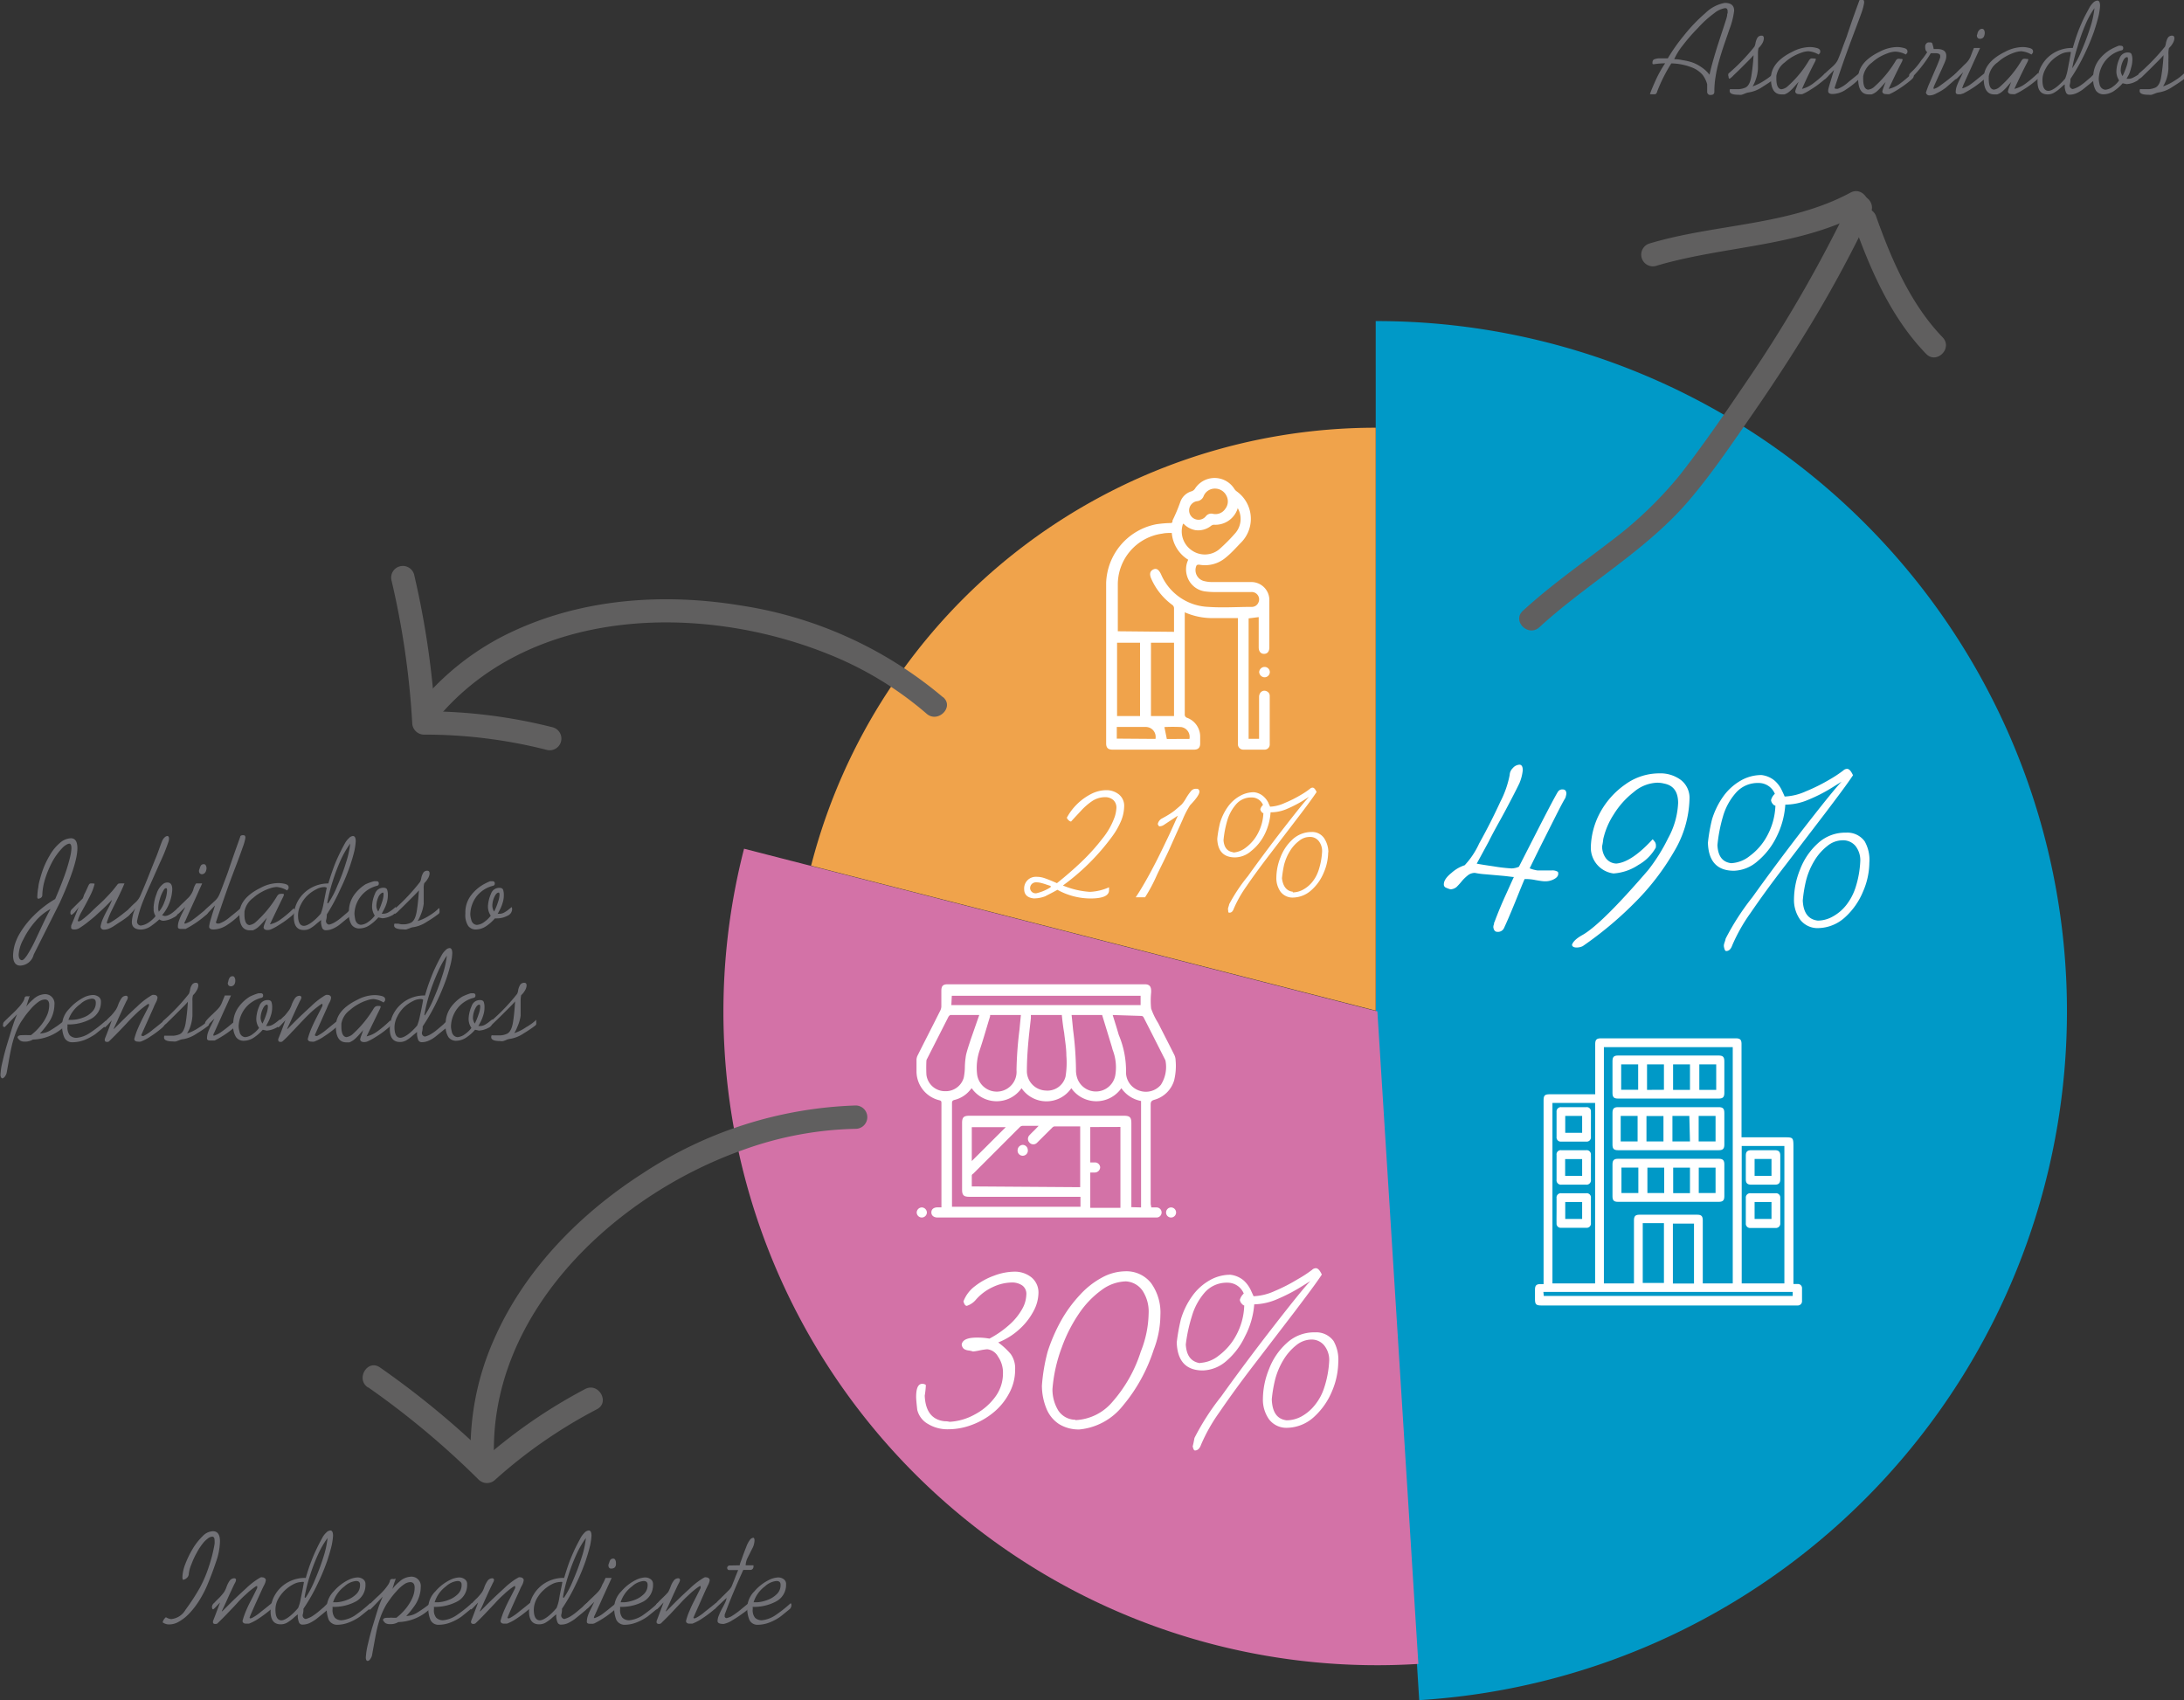 <svg xmlns="http://www.w3.org/2000/svg" viewBox="0 0 233.91 182.09"><rect x="0" y="0" width="233.91" height="182.09" fill="#333333" stroke="none"/><defs><style>.cls-1{fill:#0099c7;}.cls-1,.cls-2,.cls-3{fill-rule:evenodd;}.cls-2{fill:#d372a7;}.cls-3{fill:#f0a34b;}.cls-4{fill:#fff;}.cls-5{fill:#605f5f;}.cls-6{fill:#727277;}</style></defs><g id="Capa_2" data-name="Capa 2"><g id="Capa_1-2" data-name="Capa 1"><path class="cls-1" d="M147.34,34.39A73.92,73.92,0,0,1,152,182.09l-4.64-73.77Z"/><path class="cls-2" d="M151.91,178.21A70,70,0,0,1,79.69,90.9l67.83,17.42Z"/><path class="cls-3" d="M86.87,92.72a62.43,62.43,0,0,1,60.47-46.91v62.43Z"/><path class="cls-4" d="M162.14,93.93c-.17,0-.57-.07-1.21-.13l-1.82-.16a8.36,8.36,0,0,1-1.14-.15,1.23,1.23,0,0,0-.68.2,4.58,4.58,0,0,0-.68.63A7.38,7.38,0,0,1,156,95a1.1,1.1,0,0,1-.65.25,2.9,2.9,0,0,1-.55-.21.36.36,0,0,1-.16-.35c0-.36.28-.77.84-1.22a3.89,3.89,0,0,1,1.39-.8,8.7,8.7,0,0,0,1.55-2.33q1.22-2.19,2.27-4.47A10.67,10.67,0,0,0,161.69,83a1.07,1.07,0,0,1,.34-.74,1,1,0,0,1,.7-.36c.24,0,.36.2.36.59a4.76,4.76,0,0,1-.36,1.4c-.38.79-.88,1.75-1.48,2.88S160,89,159.44,90.14l-1.28,2.36c.41.08,1,.17,1.82.29a16.82,16.82,0,0,0,1.92.22,2.08,2.08,0,0,0,.78-.18l2-3.92q1.89-3.69,2.19-4.13a.54.54,0,0,1,.48-.23c.28,0,.41.15.41.47a2.57,2.57,0,0,1-.11.45c-.36.57-1,1.88-2.07,4S164,92.66,163.83,93a3.61,3.61,0,0,0,.86.23l.74,0,.72,0a1.08,1.08,0,0,1,.65.12q.09,0,.09.24c0,.21-.14.4-.43.56a2,2,0,0,1-1,.24c-.25,0-.58-.06-1-.13a5.18,5.18,0,0,0-.94-.11h-.23c-.09.18-.42,1-1,2.43s-1,2.38-1.2,2.8a.7.7,0,0,1-.74.42c-.22,0-.36-.16-.41-.48,0-.07,0-.17.05-.29s0-.21.07-.27c.37-1,.76-1.93,1.16-2.81S161.94,94.34,162.14,93.93Z"/><path class="cls-4" d="M177,89.89a1.39,1.39,0,0,1,.17.19.64.64,0,0,1,.18.44.36.36,0,0,1,0,.11.45.45,0,0,0,0,.13,4.87,4.87,0,0,1-1.88,1.88,5.43,5.43,0,0,1-2.66.91,2.78,2.78,0,0,1-2.43-2.79A8.23,8.23,0,0,1,171.39,87a8.77,8.77,0,0,1,2.7-3,6.21,6.21,0,0,1,3.6-1.17,3.66,3.66,0,0,1,2.35.72,2.42,2.42,0,0,1,.91,2,11.55,11.55,0,0,1-1.67,5.68A26.34,26.34,0,0,1,175,96.76a38.72,38.72,0,0,1-5.48,4.57,1.45,1.45,0,0,1-.68.15q-.41,0-.48-.27c.1-.36.49-.72,1.16-1.09q2.06-1.19,7-6.93a19,19,0,0,0,2.14-3.42A8.56,8.56,0,0,0,179.73,86c0-1.2-.5-1.89-1.51-2.08a3,3,0,0,0-.74-.09,4.08,4.08,0,0,0-2.5,1,9,9,0,0,0-2.13,2.37,8.13,8.13,0,0,0-1.14,2.67,5.53,5.53,0,0,1-.12.75,2.13,2.13,0,0,0,.39,1.28,1.45,1.45,0,0,0,1.13.59Q174.74,92.35,177,89.89Z"/><path class="cls-4" d="M191.21,86.18a9,9,0,0,1-.94,3.45,7.87,7.87,0,0,1-2.06,2.63,4,4,0,0,1-2.5,1q-2.7,0-2.79-3a18.46,18.46,0,0,1,.44-2.5,8.53,8.53,0,0,1,1.24-2.51,5.93,5.93,0,0,1,1.86-1.66,4.43,4.43,0,0,1,2.19-.58,2.66,2.66,0,0,1,1.44.62,3.18,3.18,0,0,1,.74,1c.15.31.25.54.31.68a6.08,6.08,0,0,0,2.28-.56,19.08,19.08,0,0,0,2.48-1.23,13.34,13.34,0,0,0,1.52-1,.58.58,0,0,1,.41-.17c.22,0,.42.23.63.68-.66,1-1.64,2.29-2.93,4l-4.25,5.56c-1.55,2-2.81,3.75-3.8,5.2a18.31,18.31,0,0,0-1.95,3.45c-.15.42-.36.62-.65.62-.11,0-.18-.14-.24-.44s.11-.51.18-.89a26.71,26.71,0,0,1,2.86-4.43q2.64-3.69,5.7-7.64c2.05-2.63,3.33-4.21,3.86-4.74l-1.11.69a16.89,16.89,0,0,1-2.44,1.24A6.37,6.37,0,0,1,191.21,86.18Zm-5.8,6.27a3.45,3.45,0,0,0,2-.78,6.43,6.43,0,0,0,1.87-2.18,7.29,7.29,0,0,0,.87-3.2.42.42,0,0,1-.27-.17.75.75,0,0,1-.2-.42,1.37,1.37,0,0,1,.41-.68,1.87,1.87,0,0,0-1.76-1.16,3.09,3.09,0,0,0-2.42,1.06,6.52,6.52,0,0,0-1.38,2.54,16.39,16.39,0,0,0-.59,3.06C184,91.68,184.46,92.33,185.41,92.45Zm14.8-.06a7.92,7.92,0,0,1-.68,3.11,7.62,7.62,0,0,1-1.92,2.74,4.36,4.36,0,0,1-2.81,1.16,2.35,2.35,0,0,1-2-.9,3.64,3.64,0,0,1-.66-2.21,8.64,8.64,0,0,1,.66-3.19,7.24,7.24,0,0,1,1.91-2.79,4.29,4.29,0,0,1,3-1.13,2.29,2.29,0,0,1,2,.93A4,4,0,0,1,200.21,92.39Zm-5.52,6.21a3.28,3.28,0,0,0,1.59-.43,4.72,4.72,0,0,0,1.43-1.2,6.07,6.07,0,0,0,1-1.85,10.73,10.73,0,0,0,.53-2.91,2.47,2.47,0,0,0-.52-1.61A1.73,1.73,0,0,0,197.3,90a2.58,2.58,0,0,0-1.58.6,5.73,5.73,0,0,0-1.41,1.61,7.78,7.78,0,0,0-.9,2.19,14.42,14.42,0,0,0-.33,2.05C193.14,97.75,193.67,98.48,194.69,98.6Z"/><path class="cls-4" d="M105.73,144.51a6.44,6.44,0,0,0-.75.11,6.48,6.48,0,0,1-.77.13,2.34,2.34,0,0,0-.47-.11,1.13,1.13,0,0,1-.49-.16A.69.69,0,0,1,103,144c.08-.5.62-.74,1.63-.74.26,0,.71,0,1.34.11a10.52,10.52,0,0,0,2.24-1.58,6.49,6.49,0,0,0,1.3-1.65,3.28,3.28,0,0,0,.41-1.46,1.1,1.1,0,0,0-.43-1,1.9,1.9,0,0,0-1.14-.32,4.88,4.88,0,0,0-2,.48,5.35,5.35,0,0,0-1.88,1.42,2.11,2.11,0,0,1-.92.6q-.24,0-.36-.48a3.62,3.62,0,0,1,1.22-1.62,7.34,7.34,0,0,1,2.08-1.14,6.31,6.31,0,0,1,2.12-.42,2.85,2.85,0,0,1,1.86.61,2.09,2.09,0,0,1,.75,1.71,4.23,4.23,0,0,1-.54,1.93,7,7,0,0,1-1.53,1.94,7.27,7.27,0,0,1-2.24,1.39,7.92,7.92,0,0,1,1.34,1.24,2.62,2.62,0,0,1,.47,1.67,5.2,5.2,0,0,1-.62,2.5,6.71,6.71,0,0,1-1.66,2.06,8,8,0,0,1-2.33,1.35,7.19,7.19,0,0,1-2.55.48,4,4,0,0,1-2.17-.57A2.37,2.37,0,0,1,98.24,151c-.08-.71-.12-1.17-.12-1.39,0-.94.22-1.4.66-1.4a.6.6,0,0,1,.27.06c.07,0,.11.08.11.12a9.6,9.6,0,0,1-.12,1.09c.07,1.68.78,2.59,2.12,2.74a2.2,2.2,0,0,1,.55.06,6.22,6.22,0,0,0,2.66-.77,6.44,6.44,0,0,0,2.2-1.87,4.21,4.21,0,0,0,.85-2.53,3,3,0,0,0-.54-1.83A1.48,1.48,0,0,0,105.73,144.51Z"/><path class="cls-4" d="M115.6,153.1a4,4,0,0,1-2.18-.58,3.57,3.57,0,0,1-1.34-1.64,6.58,6.58,0,0,1-.49-2.47,19.38,19.38,0,0,1,.62-3.66,18.43,18.43,0,0,1,1.46-3.35,14.18,14.18,0,0,1,2-2.72,8.9,8.9,0,0,1,2.32-1.83,5.33,5.33,0,0,1,2.51-.69,3.36,3.36,0,0,1,2.78,1.26,5.39,5.39,0,0,1,1,3.44,10.47,10.47,0,0,1-.72,3.71,17.81,17.81,0,0,1-3.31,6A6.75,6.75,0,0,1,115.6,153.1Zm-.42-1a5.5,5.5,0,0,0,4-2,15,15,0,0,0,3-5.34,11.52,11.52,0,0,0,.84-4.07,4.08,4.08,0,0,0-.65-2.45,2.32,2.32,0,0,0-1.79-1,4.55,4.55,0,0,0-2.59.92,10,10,0,0,0-2.43,2.53,16,16,0,0,0-1.84,3.62,16.31,16.31,0,0,0-1,4.46,4.33,4.33,0,0,0,.63,2.31A2.21,2.21,0,0,0,115.18,152.06Z"/><path class="cls-4" d="M134.33,139.7a8.81,8.81,0,0,1-1,3.45,7.84,7.84,0,0,1-2,2.63,4,4,0,0,1-2.5,1c-1.8,0-2.73-1-2.8-3a21,21,0,0,1,.45-2.5,8.29,8.29,0,0,1,1.24-2.51,5.83,5.83,0,0,1,1.86-1.66,4.43,4.43,0,0,1,2.19-.58,2.66,2.66,0,0,1,1.44.62,3.35,3.35,0,0,1,.74,1l.31.68a6,6,0,0,0,2.27-.56A18.47,18.47,0,0,0,139,137a12.84,12.84,0,0,0,1.53-1,.57.57,0,0,1,.41-.17c.21,0,.42.23.63.68-.66,1-1.64,2.29-2.93,4l-4.26,5.56c-1.54,2-2.8,3.75-3.79,5.2a18.31,18.31,0,0,0-1.95,3.45q-.22.63-.66.63-.15,0-.24-.45c.06-.21.12-.51.19-.89a26.3,26.3,0,0,1,2.85-4.43q2.64-3.69,5.71-7.64t3.86-4.74l-1.11.69a18.6,18.6,0,0,1-2.44,1.25A6.57,6.57,0,0,1,134.33,139.7Zm-5.8,6.27a3.45,3.45,0,0,0,2-.78,6.54,6.54,0,0,0,1.87-2.18,7.14,7.14,0,0,0,.86-3.19c-.06,0-.15-.06-.26-.18a.77.77,0,0,1-.21-.42,1.47,1.47,0,0,1,.42-.68,1.88,1.88,0,0,0-1.76-1.16,3.13,3.13,0,0,0-2.43,1.06,6.71,6.71,0,0,0-1.37,2.54A16.41,16.41,0,0,0,127,144C127.07,145.2,127.57,145.85,128.53,146Zm14.8-.06a8.19,8.19,0,0,1-.68,3.12,7.67,7.67,0,0,1-1.92,2.73,4.38,4.38,0,0,1-2.81,1.16,2.34,2.34,0,0,1-2-.9,3.64,3.64,0,0,1-.66-2.21,8.64,8.64,0,0,1,.66-3.19,7.14,7.14,0,0,1,1.91-2.79,4.28,4.28,0,0,1,3-1.13,2.29,2.29,0,0,1,2,.93A4.06,4.06,0,0,1,143.33,145.91Zm-5.53,6.21a3.39,3.39,0,0,0,1.6-.42,4.75,4.75,0,0,0,1.42-1.21,5.66,5.66,0,0,0,1-1.85,10.81,10.81,0,0,0,.54-2.91,2.47,2.47,0,0,0-.52-1.61,1.73,1.73,0,0,0-1.42-.65,2.63,2.63,0,0,0-1.58.6,5.87,5.87,0,0,0-1.4,1.61,7.78,7.78,0,0,0-.9,2.19,14.42,14.42,0,0,0-.33,2C136.26,151.27,136.79,152,137.8,152.12Z"/><path class="cls-4" d="M113.25,95.3c-.52.3-1,.53-1.3.69a3.26,3.26,0,0,1-1.26.23c-.66-.08-1-.41-1-1a1.24,1.24,0,0,1,1.3-1.31,2.6,2.6,0,0,1,.93.16c.29.1.72.27,1.28.52.89-.71,1.76-1.46,2.6-2.26a21.63,21.63,0,0,0,2.25-2.49,7.87,7.87,0,0,0,1.35-2.39,3.78,3.78,0,0,0,.17-.92,1.09,1.09,0,0,0-.34-.85,1.31,1.31,0,0,0-.89-.3,2.5,2.5,0,0,0-1.34.4,6.69,6.69,0,0,0-1.17,1c-.37.4-.75.8-1.12,1.21a.46.46,0,0,1-.27-.15.61.61,0,0,1-.18-.26,6.14,6.14,0,0,1,2.56-2.52,3.62,3.62,0,0,1,1.64-.43,2.13,2.13,0,0,1,1.38.46,1.55,1.55,0,0,1,.56,1.28,4.32,4.32,0,0,1-.33,1.55,8.22,8.22,0,0,1-1,1.73,24.07,24.07,0,0,1-5.23,5.19,9,9,0,0,0,2.88.68,5.52,5.52,0,0,0,2.06-.49v.32c0,.59-.68.88-2,.88A7.35,7.35,0,0,1,113.25,95.3Zm-.72-.41-.46-.15a5.7,5.7,0,0,0-.56-.17,2,2,0,0,0-.55-.07.62.62,0,0,0-.63.68.59.59,0,0,0,.67.49,4.83,4.83,0,0,0,1.53-.65Z"/><path class="cls-4" d="M122.64,96.1l-1,0c.39-.58.77-1.22,1.16-1.91s.77-1.41,1.16-2.18.76-1.55,1.13-2.32.71-1.56,1.06-2.33l-1.51,1a.84.84,0,0,1-.45.14c-.07,0-.13-.08-.19-.24a.88.88,0,0,1,.51-.63c.31-.17.57-.32.77-.45a6.55,6.55,0,0,0,.55-.39l.4-.34.33-.29a3.83,3.83,0,0,0,.45-.64,5.79,5.79,0,0,1,.53-.77.66.66,0,0,1,.51-.27l.18,0a.3.3,0,0,1,.23.31c0,.26-.32.75-1,1.45a9.43,9.43,0,0,0-.8,1.55c-.4.89-.84,1.86-1.31,2.92s-1,2.07-1.44,3A17,17,0,0,1,122.64,96.1Z"/><path class="cls-4" d="M136.08,87a6.15,6.15,0,0,1-.64,2.37A5.23,5.23,0,0,1,134,91.15a2.67,2.67,0,0,1-1.72.68c-1.23,0-1.87-.68-1.91-2a12.93,12.93,0,0,1,.3-1.71,5.82,5.82,0,0,1,.85-1.73,3.92,3.92,0,0,1,1.28-1.14,3,3,0,0,1,1.5-.4,1.81,1.81,0,0,1,1,.43,2.24,2.24,0,0,1,.52.65c.09.22.17.37.21.47A4.23,4.23,0,0,0,137.6,86a12.84,12.84,0,0,0,1.7-.85,8,8,0,0,0,1-.67.4.4,0,0,1,.29-.12c.14,0,.28.16.42.47q-.67,1-2,2.73l-2.92,3.82q-1.59,2.07-2.61,3.57a13,13,0,0,0-1.34,2.37c-.1.29-.25.43-.45.43s-.12-.1-.16-.3.08-.36.12-.61a18.27,18.27,0,0,1,2-3c1.21-1.69,2.51-3.44,3.92-5.25s2.28-2.9,2.65-3.26l-.76.48a13.19,13.19,0,0,1-1.68.85A4.28,4.28,0,0,1,136.08,87Zm-4,4.31a2.45,2.45,0,0,0,1.35-.53,4.46,4.46,0,0,0,1.28-1.5,5,5,0,0,0,.6-2.2c-.05,0-.11,0-.19-.12a.61.61,0,0,1-.14-.29,1,1,0,0,1,.29-.46,1.3,1.3,0,0,0-1.21-.8,2.12,2.12,0,0,0-1.67.73,4.63,4.63,0,0,0-.95,1.75,11,11,0,0,0-.4,2.1C131.1,90.76,131.44,91.2,132.1,91.28Zm10.17,0a5.56,5.56,0,0,1-.47,2.14,5.08,5.08,0,0,1-1.32,1.88,3,3,0,0,1-1.93.8,1.62,1.62,0,0,1-1.38-.62,2.51,2.51,0,0,1-.45-1.52,6,6,0,0,1,.45-2.19,5,5,0,0,1,1.31-1.92,3,3,0,0,1,2-.77,1.55,1.55,0,0,1,1.34.64A2.74,2.74,0,0,1,142.27,91.24Zm-3.8,4.27a2.35,2.35,0,0,0,1.1-.29,3.31,3.31,0,0,0,1-.83,4,4,0,0,0,.68-1.27,7.73,7.73,0,0,0,.37-2,1.72,1.72,0,0,0-.36-1.11,1.17,1.17,0,0,0-1-.44,1.75,1.75,0,0,0-1.09.41,3.78,3.78,0,0,0-1,1.11,5.24,5.24,0,0,0-.63,1.5,12.34,12.34,0,0,0-.22,1.41C137.41,94.92,137.78,95.43,138.47,95.51Z"/><path class="cls-5" d="M164.87,67.18c5.21-4.78,11.55-8.27,16.15-13.73,2.45-2.9,4.6-6.1,6.76-9.22s4.28-6.37,6.26-9.65a133.17,133.17,0,0,0,6.32-11.77c.69-1.45-1.47-2.72-2.16-1.27a146.45,146.45,0,0,1-11.43,19.75c-2.19,3.23-4.42,6.47-6.82,9.54a42,42,0,0,1-7.55,7.22c-3.14,2.42-6.38,4.69-9.3,7.37-1.19,1.09.58,2.85,1.77,1.76Z"/><path class="cls-5" d="M198.19,20.63c-6.6,3.56-14.47,3.33-21.53,5.45a1.25,1.25,0,0,0,.66,2.41c7.3-2.19,15.29-2,22.13-5.7,1.42-.76.15-2.92-1.26-2.16Z"/><path class="cls-5" d="M198.54,23.9c1.78,5,4,10.13,7.75,14,1.12,1.16,2.89-.6,1.77-1.77-3.43-3.56-5.47-8.31-7.11-12.91a1.28,1.28,0,0,0-1.54-.88,1.26,1.26,0,0,0-.87,1.54Z"/><path class="cls-5" d="M91.64,118.4a44,44,0,0,0-22.76,7.24c-6.78,4.34-12.76,10.43-16,17.88a28.94,28.94,0,0,0-2.44,13.29c.1,1.6,2.6,1.61,2.5,0C52,141,65.59,128.13,79.5,123.19a37.58,37.58,0,0,1,12.14-2.29,1.25,1.25,0,0,0,0-2.5Z"/><path class="cls-5" d="M39.45,148.6a90,90,0,0,1,11.82,9.88,1.27,1.27,0,0,0,1.77,0,52.89,52.89,0,0,1,10.9-7.55c1.42-.75.16-2.91-1.27-2.16a56.15,56.15,0,0,0-11.4,7.95H53a92.46,92.46,0,0,0-12.33-10.28c-1.34-.89-2.6,1.28-1.26,2.16Z"/><path class="cls-5" d="M101,74.68a43.71,43.71,0,0,0-21.66-9.83c-8.09-1.33-16.63-.78-24.15,2.65a28.43,28.43,0,0,0-10.5,8.15c-1,1.25.76,3,1.76,1.77C56.32,65,74.85,64.52,88.57,70a37.12,37.12,0,0,1,10.67,6.44c1.21,1.06,3-.71,1.77-1.77Z"/><path class="cls-5" d="M41.94,62.2a88.77,88.77,0,0,1,2.21,15.23,1.27,1.27,0,0,0,1.25,1.25,52.91,52.91,0,0,1,13.14,1.63,1.25,1.25,0,0,0,.67-2.41A55.94,55.94,0,0,0,45.4,76.18l1.25,1.25a92.77,92.77,0,0,0-2.3-15.9,1.25,1.25,0,0,0-2.41.67Z"/><path class="cls-6" d="M21.4,170.06a13.17,13.17,0,0,0,.92-2.13,16.48,16.48,0,0,0,.66-2.55,2.42,2.42,0,0,0,0-.42c0-.25-.09-.38-.26-.38a.88.88,0,0,0-.5.23,2.57,2.57,0,0,0-.47.46,6.48,6.48,0,0,0-.66,1,8.91,8.91,0,0,0-.6,1.3,3.4,3.4,0,0,0-.27,1,.59.59,0,0,1-.2.42.7.7,0,0,1-.43.21.71.71,0,0,1-.05-.33,4.22,4.22,0,0,1,.3-1.34,10.4,10.4,0,0,1,.8-1.65,6.71,6.71,0,0,1,1.07-1.36A1.59,1.59,0,0,1,22.8,164c.51,0,.76.36.76,1.09a7,7,0,0,1-.42,2.18c-.28.84-.57,1.61-.87,2.33a11.86,11.86,0,0,1-.95,1.85,8.6,8.6,0,0,1-1.08,1.39,4.7,4.7,0,0,1-1.09.85,2,2,0,0,1-1,.29,1.15,1.15,0,0,1-.73-.22,1,1,0,0,1,.35-.55,1.33,1.33,0,0,0,.57.2,2,2,0,0,0,1.53-1A22.63,22.63,0,0,0,21.4,170.06Z"/><path class="cls-6" d="M24,170.52a2.87,2.87,0,0,0,.26-.55,2.74,2.74,0,0,1,.35-.69.63.63,0,0,1,.52-.24.18.18,0,0,1,.15.19.85.85,0,0,1-.11.3l-.13.25-.43.92-.45,1c-.14.3-.27.59-.41.87h.06l1-1c.45-.44.94-.9,1.48-1.39a8.27,8.27,0,0,1,1.23-1l.17-.11.23-.13a.45.45,0,0,1,.2,0,.4.4,0,0,1,.24.09.27.27,0,0,1,.11.22,1.63,1.63,0,0,1-.2.56c-.14.27-.21.43-.24.5q-1,2.18-1.26,2.82a.44.44,0,0,1-.05.14s0,0,.11.08a.33.33,0,0,1,.14-.05,5.43,5.43,0,0,0,1-.69c.48-.37.87-.69,1.15-.92h.06c.06,0,.08,0,.08.14a.62.62,0,0,1-.07.33,1.09,1.09,0,0,1-.26.28,13.42,13.42,0,0,1-1.18.88,5.17,5.17,0,0,1-1.09.58l-.29,0c-.24,0-.37-.09-.4-.28a8.94,8.94,0,0,1,.38-1.1c.16-.37.33-.74.53-1.11s.41-.81.66-1.31a.45.45,0,0,0,0-.18s0-.06,0-.06a.45.45,0,0,0-.19.08,7.88,7.88,0,0,0-1,.81c-.33.29-.66.62-1,1s-.7.74-1.07,1.13-.7.71-1,1a.34.34,0,0,1-.23.05c-.16,0-.24-.06-.24-.19v-.11c.16-.39.41-1.06.76-2l-.39.41a3,3,0,0,1-.34.33l0,0c-.09,0-.14-.13-.14-.28a.63.63,0,0,1,.26-.43c.1-.12.28-.3.53-.54A5.79,5.79,0,0,0,24,170.52Z"/><path class="cls-6" d="M32.75,169c.16-.56.32-1.07.49-1.52s.34-.89.55-1.34.44-.91.71-1.4a2.07,2.07,0,0,1,.44-.59.65.65,0,0,1,.44-.23c.19,0,.29.19.29.57a7.42,7.42,0,0,1-.14,1c-.11.47-.28,1.06-.51,1.75a23.45,23.45,0,0,1-1,2.39,20,20,0,0,1-1.52,2.67c0,.15,0,.35-.07.61s.11.46.32.49a2.67,2.67,0,0,0,.66-.28,6.86,6.86,0,0,0,.64-.46l.65-.55c.29-.31.48-.46.57-.46s.06.1.06.29a.52.52,0,0,1-.12.33,1.34,1.34,0,0,1-.27.26l-.32.27-.78.63a5.31,5.31,0,0,1-.65.39,1.8,1.8,0,0,1-.76.18.39.39,0,0,1-.41-.24,2.06,2.06,0,0,1-.13-.64,1.25,1.25,0,0,0,0-.21,6,6,0,0,0-.49.41,4.55,4.55,0,0,1-.7.5,1.37,1.37,0,0,1-.64.15c-.72,0-1.08-.46-1.08-1.4a3.44,3.44,0,0,1,.5-1.8,3.59,3.59,0,0,1,1.35-1.3A3.76,3.76,0,0,1,32.75,169Zm-.2.44a.67.67,0,0,0-.3,0,2,2,0,0,0-.81.23,4.09,4.09,0,0,0-.92.65,4,4,0,0,0-.73.94,2.4,2.4,0,0,0-.29,1.13c0,.74.2,1.12.6,1.15s1.11-.47,1.83-1.32a4.64,4.64,0,0,0,.28-1C32.36,170.51,32.47,169.94,32.55,169.45Zm.17,1.7a10.62,10.62,0,0,0,1-1.91,25.32,25.32,0,0,0,.93-2.5,9.69,9.69,0,0,0,.43-2h0a9.64,9.64,0,0,0-1,1.72,20.35,20.35,0,0,0-.89,2.32,16.38,16.38,0,0,0-.57,2.3Z"/><path class="cls-6" d="M39.63,171.72h0q.09,0,.09.21a.58.58,0,0,1-.17.4c-.37.31-.72.59-1,.81a5.45,5.45,0,0,1-1.13.61,3.52,3.52,0,0,1-1.37.27,1,1,0,0,1-.84-.53,3.35,3.35,0,0,1-.22-1.36,2.58,2.58,0,0,1,.75-1.69,5,5,0,0,1,1.71-1.29,2.58,2.58,0,0,1,.81-.2,1,1,0,0,1,.63.19.61.61,0,0,1,.25.53,2,2,0,0,1-1,1.84,5,5,0,0,1-2.53.59,1.56,1.56,0,0,1,0,.35,1.37,1.37,0,0,0,.25.81,1,1,0,0,0,.79.27,3.23,3.23,0,0,0,1.32-.48A14.5,14.5,0,0,0,39.63,171.72Zm-4-.11.22,0,.22,0a3.8,3.8,0,0,0,1.09-.25,2.72,2.72,0,0,0,1-.63,1.31,1.31,0,0,0,.4-1c0-.27-.14-.4-.43-.4a2.14,2.14,0,0,0-1.23.57A3.48,3.48,0,0,0,35.67,171.61Z"/><path class="cls-6" d="M42.36,169.06c0,.19-.11.38-.16.56l-.17.56,0,0a4.16,4.16,0,0,1,.73-.76,1.9,1.9,0,0,1,1.13-.54A1,1,0,0,1,45.06,170a2.72,2.72,0,0,1-.08.67,3.6,3.6,0,0,1-.65,1.41,8.44,8.44,0,0,1-.82,1,2.36,2.36,0,0,0,1.22-.39,12.82,12.82,0,0,0,1.4-1h0c.07,0,.11.07.11.21a.57.57,0,0,1-.2.42,5.11,5.11,0,0,1-3.38,1.41,1.56,1.56,0,0,1-.87.22,1,1,0,0,1-.48-.09.92.92,0,0,1-.29-.34c0-.17.16-.25.49-.25h.17a2,2,0,0,1,.43,0l.23,0h.11a6.08,6.08,0,0,0,.94-.9,5.07,5.07,0,0,0,.73-1.13,2.78,2.78,0,0,0,.29-1.19c0-.4-.16-.6-.47-.6a1.23,1.23,0,0,0-.62.21,4.12,4.12,0,0,0-.85.76,8.33,8.33,0,0,0-.7.86c-.18.25-.3.43-.38.55a8.29,8.29,0,0,0-.62,1.31,12.25,12.25,0,0,0-.4,1.36c-.1.44-.2,1-.32,1.65s-.18,1-.21,1.16a1.08,1.08,0,0,1-.2.4.37.37,0,0,1-.26.18c-.13,0-.2-.13-.2-.38a7.69,7.69,0,0,1,.22-1.4c.15-.64.32-1.32.53-2s.41-1.36.6-1.94A12.11,12.11,0,0,1,41,171l0,0-.67.7c-.33.35-.55.57-.64.65l-.07.06a.17.17,0,0,1-.12-.08.34.34,0,0,1-.05-.17.42.42,0,0,1,.14-.33c.13-.14.38-.39.75-.74a9.5,9.5,0,0,0,.78-.77,6.32,6.32,0,0,0,.39-.5,1.67,1.67,0,0,0,.24-.45.29.29,0,0,1,.14-.24.89.89,0,0,1,.32,0A.51.51,0,0,1,42.36,169.06Z"/><path class="cls-6" d="M50.51,171.72h0c.05,0,.08.07.08.21a.57.57,0,0,1-.16.4c-.38.31-.72.59-1,.81a5.36,5.36,0,0,1-1.12.61,3.52,3.52,0,0,1-1.37.27.93.93,0,0,1-.84-.53,3.33,3.33,0,0,1-.23-1.36,2.55,2.55,0,0,1,.76-1.69,5,5,0,0,1,1.71-1.29,2.52,2.52,0,0,1,.81-.2,1,1,0,0,1,.62.19.59.59,0,0,1,.26.53A2,2,0,0,1,49,171.51a5.06,5.06,0,0,1-2.53.59,1.56,1.56,0,0,1,0,.35,1.24,1.24,0,0,0,.25.81,1,1,0,0,0,.78.27,3.13,3.13,0,0,0,1.32-.48A13.72,13.72,0,0,0,50.51,171.72Zm-4-.11.22,0,.21,0a3.86,3.86,0,0,0,1.1-.25,2.81,2.81,0,0,0,1-.63,1.35,1.35,0,0,0,.4-1c0-.27-.15-.4-.44-.4a2.14,2.14,0,0,0-1.23.57A3.37,3.37,0,0,0,46.55,171.61Z"/><path class="cls-6" d="M51.63,170.52a2.48,2.48,0,0,0,.25-.55,3.09,3.09,0,0,1,.36-.69.63.63,0,0,1,.51-.24.18.18,0,0,1,.16.19.74.74,0,0,1-.12.3l-.12.25c-.12.25-.27.56-.43.92s-.32.69-.45,1-.27.59-.41.87h.06l1-1c.45-.44.94-.9,1.48-1.39a8.9,8.9,0,0,1,1.22-1l.18-.11.23-.13a.42.42,0,0,1,.2,0,.35.35,0,0,1,.23.09.24.24,0,0,1,.11.22,1.54,1.54,0,0,1-.19.56,4.28,4.28,0,0,0-.24.5q-1,2.18-1.26,2.82a.71.71,0,0,1-.06.14s0,0,.12.08a.33.33,0,0,1,.14-.05,5.43,5.43,0,0,0,1-.69c.48-.37.87-.69,1.15-.92h.06s.08,0,.08.14a.62.62,0,0,1-.07.33,1,1,0,0,1-.27.28,11.83,11.83,0,0,1-1.17.88,5.17,5.17,0,0,1-1.09.58l-.29,0c-.24,0-.37-.09-.4-.28a8.94,8.94,0,0,1,.38-1.1c.16-.37.33-.74.52-1.11s.42-.81.67-1.31a.45.45,0,0,0,0-.18s0-.06,0-.06a.45.45,0,0,0-.19.08,7.88,7.88,0,0,0-1,.81c-.33.29-.66.62-1,1l-1.07,1.13c-.36.38-.7.71-1,1,0,0-.11.05-.22.05s-.24-.06-.24-.19v-.11c.16-.39.41-1.06.76-2l-.39.41a3,3,0,0,1-.34.33l0,0c-.09,0-.14-.13-.14-.28a.63.63,0,0,1,.26-.43c.1-.12.28-.3.53-.54A5.79,5.79,0,0,0,51.63,170.52Z"/><path class="cls-6" d="M60.42,169c.17-.56.33-1.07.49-1.52s.35-.89.55-1.34.45-.91.71-1.4a2.52,2.52,0,0,1,.44-.59.69.69,0,0,1,.45-.23c.19,0,.29.19.29.57a7.42,7.42,0,0,1-.14,1c-.11.47-.28,1.06-.51,1.75a21.6,21.6,0,0,1-1,2.39,19.9,19.9,0,0,1-1.51,2.67c0,.15,0,.35-.07.61s.11.46.32.49a2.67,2.67,0,0,0,.66-.28,6.86,6.86,0,0,0,.64-.46l.65-.55c.29-.31.48-.46.57-.46s.06.1.06.29a.52.52,0,0,1-.12.33,1.68,1.68,0,0,1-.27.26l-.32.27-.78.63a5.31,5.31,0,0,1-.65.39,1.8,1.8,0,0,1-.76.18.39.39,0,0,1-.41-.24,2,2,0,0,1-.14-.64.66.66,0,0,0,0-.21,6,6,0,0,0-.49.41,4.55,4.55,0,0,1-.7.5,1.37,1.37,0,0,1-.64.15c-.72,0-1.08-.46-1.08-1.4a3.35,3.35,0,0,1,.5-1.8,3.59,3.59,0,0,1,1.35-1.3A3.75,3.75,0,0,1,60.42,169Zm-.19.44a.71.71,0,0,0-.3,0,2,2,0,0,0-.81.23,3.88,3.88,0,0,0-.92.65,3.71,3.71,0,0,0-.73.94,2.54,2.54,0,0,0-.3,1.13c0,.74.21,1.12.61,1.15s1.11-.47,1.83-1.32a4.64,4.64,0,0,0,.28-1C60,170.51,60.15,169.94,60.23,169.45Zm.16,1.7a10.57,10.57,0,0,0,1-1.91,25.32,25.32,0,0,0,.93-2.5,9.69,9.69,0,0,0,.43-2h0a9.64,9.64,0,0,0-1,1.72,20.35,20.35,0,0,0-.89,2.32,16.38,16.38,0,0,0-.57,2.3Z"/><path class="cls-6" d="M64.85,169h.66l-.31.68-.49,1.08c-.19.41-.38.85-.59,1.31l-.42.93s-.05.07-.08.21,0,.06.08.09a3.46,3.46,0,0,0,.72-.36c.23-.16.52-.39.88-.68l.64-.52.06,0,0,0c.08,0,.11.06.11.18a.53.53,0,0,1-.16.39,10.9,10.9,0,0,1-2.27,1.55l-.16.05-.17,0h-.19c-.2,0-.31-.07-.31-.22a2,2,0,0,1,.12-.66,4.79,4.79,0,0,1,.31-.71l.37-.76,0,0-.71.71-.06,0-.07,0a.2.2,0,0,0-.11,0s-.06-.12-.06-.25.29-.45.8-.92l.46-.45a3,3,0,0,0,.33-.38,2.43,2.43,0,0,0,.27-.54C64.66,169.46,64.77,169.21,64.85,169Zm.6-1c-.17,0-.27-.11-.29-.33,0,0,0-.13.08-.28a1,1,0,0,1,.15-.35.42.42,0,0,1,.31-.11.23.23,0,0,1,.19.13.68.68,0,0,1,.08.34C66,167.83,65.8,168,65.45,168Z"/><path class="cls-6" d="M70.43,171.72h0q.09,0,.09.21a.58.58,0,0,1-.17.4c-.38.31-.72.59-1,.81a5.45,5.45,0,0,1-1.13.61,3.52,3.52,0,0,1-1.37.27,1,1,0,0,1-.84-.53,3.33,3.33,0,0,1-.23-1.36,2.6,2.6,0,0,1,.76-1.69,5,5,0,0,1,1.71-1.29,2.58,2.58,0,0,1,.81-.2,1,1,0,0,1,.63.19.61.61,0,0,1,.25.53,2,2,0,0,1-1,1.84,5,5,0,0,1-2.53.59,1.56,1.56,0,0,1,0,.35,1.3,1.3,0,0,0,.25.81,1,1,0,0,0,.79.27,3.23,3.23,0,0,0,1.32-.48A14.5,14.5,0,0,0,70.43,171.72Zm-4-.11.22,0,.22,0a3.87,3.87,0,0,0,1.09-.25,2.72,2.72,0,0,0,1-.63,1.31,1.31,0,0,0,.4-1c0-.27-.15-.4-.43-.4a2.14,2.14,0,0,0-1.23.57A3.41,3.41,0,0,0,66.47,171.61Z"/><path class="cls-6" d="M71.56,170.52a4.1,4.1,0,0,0,.25-.55,2.43,2.43,0,0,1,.36-.69.6.6,0,0,1,.51-.24.18.18,0,0,1,.15.19.85.85,0,0,1-.11.3l-.13.25-.43.92-.45,1c-.13.3-.27.59-.41.87h.06l1-1c.44-.44.93-.9,1.47-1.39a8.27,8.27,0,0,1,1.23-1l.17-.11.23-.13a.45.45,0,0,1,.2,0,.4.4,0,0,1,.24.09.27.27,0,0,1,.11.22,1.63,1.63,0,0,1-.2.56l-.24.5-1.25,2.82a.71.71,0,0,1-.06.14s0,0,.11.08a.33.33,0,0,1,.14-.05,5.1,5.1,0,0,0,1-.69c.48-.37.87-.69,1.16-.92h0c.06,0,.09,0,.09.14a.62.62,0,0,1-.08.33,1.09,1.09,0,0,1-.26.28,12.07,12.07,0,0,1-1.18.88,5.17,5.17,0,0,1-1.09.58l-.29,0c-.24,0-.37-.09-.39-.28a6.52,6.52,0,0,1,.38-1.1c.15-.37.33-.74.52-1.11l.66-1.31a.49.49,0,0,0,0-.18s0-.06,0-.06a.51.51,0,0,0-.19.08,7.88,7.88,0,0,0-1,.81c-.32.29-.66.62-1,1l-1.06,1.13c-.37.38-.71.71-1,1,0,0-.11.05-.22.05s-.24-.06-.24-.19v-.11l.75-2-.38.41a2.86,2.86,0,0,1-.35.33l0,0c-.1,0-.14-.13-.14-.28a.61.61,0,0,1,.25-.43c.1-.12.28-.3.53-.54A7.15,7.15,0,0,0,71.56,170.52Z"/><path class="cls-6" d="M79.23,167.65c0-.17.13-.43.25-.78s.26-.73.43-1.15a3.05,3.05,0,0,1,.44-.84.54.54,0,0,1,.31-.18c.1,0,.15.09.15.29a1.94,1.94,0,0,1-.24.86l-.47.94a1.94,1.94,0,0,0-.24.86h.84s0,0,0,.15-.11.34-.32.34h-.77q-1.22,2.67-2,4.81a.64.64,0,0,1,0,.16c0,.1.07.17.21.2a3.67,3.67,0,0,0,.47-.17,8.24,8.24,0,0,0,1-.71l.79-.65a.28.28,0,0,1,.24-.14c.05,0,.08.06.08.2a.64.64,0,0,1-.17.4,4,4,0,0,1-.67.55,12,12,0,0,1-1.15.76,2.61,2.61,0,0,1-.91.38c-.44,0-.65-.1-.65-.32A1.63,1.63,0,0,1,77,173a5.28,5.28,0,0,1,.31-.67c.15-.27.26-.48.34-.66a1.73,1.73,0,0,0,.17-.53v0l-.74.69c-.3.29-.48.46-.55.51s0,0,0-.08a.29.29,0,0,1,0-.17.51.51,0,0,1,0-.22,7,7,0,0,1,.61-.64c.36-.36.64-.63.83-.83a1.94,1.94,0,0,0,.39-.49l.3-.75c.16-.42.3-.76.4-1h-.92a.23.23,0,0,1-.26-.22.26.26,0,0,1,.08-.19.22.22,0,0,1,.18-.08Z"/><path class="cls-6" d="M84.67,171.72h0q.09,0,.09.21a.58.58,0,0,1-.17.4c-.38.31-.72.59-1,.81a5.12,5.12,0,0,1-1.12.61,3.52,3.52,0,0,1-1.37.27.94.94,0,0,1-.84-.53,3.33,3.33,0,0,1-.23-1.36,2.6,2.6,0,0,1,.76-1.69,5,5,0,0,1,1.71-1.29,2.58,2.58,0,0,1,.81-.2,1,1,0,0,1,.63.19.61.61,0,0,1,.25.53,2,2,0,0,1-1.05,1.84,5,5,0,0,1-2.53.59,1.56,1.56,0,0,1,0,.35,1.3,1.3,0,0,0,.25.81,1,1,0,0,0,.79.27,3.23,3.23,0,0,0,1.32-.48A14.5,14.5,0,0,0,84.67,171.72Zm-4-.11.22,0,.21,0a3.86,3.86,0,0,0,1.1-.25,2.72,2.72,0,0,0,1-.63,1.31,1.31,0,0,0,.4-1c0-.27-.15-.4-.44-.4a2.14,2.14,0,0,0-1.23.57A3.37,3.37,0,0,0,80.71,171.61Z"/><path class="cls-6" d="M178.62,6.26a18.75,18.75,0,0,1,1.7-2.42,17.42,17.42,0,0,1,2.32-2.43,4,4,0,0,1,2.09-1.1c.67,0,1,.28,1,.84a8.53,8.53,0,0,1-.51,2c-.05.13-.2.59-.48,1.39s-.48,1.46-.63,2a13.4,13.4,0,0,0-.36,1.63,9.46,9.46,0,0,0-.14,1.66c0,.23-.13.34-.4.34a.33.33,0,0,1-.37-.34s0-.16,0-.39,0-.38,0-.42a2.91,2.91,0,0,0-.49-1,2.84,2.84,0,0,0-1.16-.8A6.3,6.3,0,0,0,179,6.79a16.92,16.92,0,0,0-1.51,3,.49.49,0,0,1-.17.29,2.35,2.35,0,0,1-.61,0c.11-.33.32-.83.63-1.52a12.16,12.16,0,0,1,1-1.78,8.17,8.17,0,0,0-1.21.1c-.08,0-.13,0-.14-.06a.36.36,0,0,1,0-.18.32.32,0,0,1,.16-.28,1.9,1.9,0,0,1,.48-.11h1ZM183.09,8q.14-.64.39-1.53c.17-.59.34-1.16.52-1.72s.37-1.14.57-1.74.32-1,.35-1.1l.06-.25c0-.09,0-.17.05-.25a2,2,0,0,0,0-.22c0-.21-.09-.32-.27-.32a2.48,2.48,0,0,0-1.17.55A11.5,11.5,0,0,0,181.85,3a19.26,19.26,0,0,0-1.63,1.87,7,7,0,0,0-.91,1.47c.5,0,.86.1,1.07.13a6.29,6.29,0,0,1,.82.2,3.94,3.94,0,0,1,1,.51A3.53,3.53,0,0,1,183.09,8Z"/><path class="cls-6" d="M185.12,7.88A21.19,21.19,0,0,0,187.9,5a1.46,1.46,0,0,0,.12-.4,1.79,1.79,0,0,1,.21-.57.51.51,0,0,1,.46-.21c.15,0,.22.1.22.29a1.1,1.1,0,0,1-.16.52,2.09,2.09,0,0,1-.41.52,2.68,2.68,0,0,0-.06.59c0,.38,0,.58,0,.61s0,.23,0,.32,0,.19,0,.3,0,.23,0,.38a4.19,4.19,0,0,1-.26,1.24,3.84,3.84,0,0,1-.31.66,5.45,5.45,0,0,0,1.28-.64,5.57,5.57,0,0,0,.94-.72s0,0,.07,0,.06.07.06.21a1.14,1.14,0,0,1,0,.25.33.33,0,0,1-.09.14c-.28.22-.69.49-1.23.83a3.62,3.62,0,0,1-1.45.58,1.53,1.53,0,0,0-.4.12l-.35.13a1.35,1.35,0,0,1-.34,0c-.63,0-.95-.13-.95-.4s.08-.2.23-.2h.22l.24,0,.32,0a2.22,2.22,0,0,0,.68-.17c.31-.15.52-.54.62-1.17a21.84,21.84,0,0,0,.25-2.3c-.11.13-.28.32-.52.56l-1,1c-.44.42-.68.65-.7.68a1.76,1.76,0,0,1-.35.28c-.07,0-.11-.1-.11-.23A.47.47,0,0,1,185.12,7.88Z"/><path class="cls-6" d="M193,9.52A3.28,3.28,0,0,0,194.11,9a12.5,12.5,0,0,0,1.37-1.16c.09,0,.14.09.15.29s-.17.35-.52.63a10.39,10.39,0,0,1-1.17.83,5.5,5.5,0,0,1-.9.49,1.34,1.34,0,0,1-.35,0c-.25,0-.39-.09-.42-.28a1.7,1.7,0,0,1,.12-.38c.06-.18.11-.33.15-.43a1.68,1.68,0,0,0,.09-.22l0,0-.4.45a5.09,5.09,0,0,1-.56.57,1.69,1.69,0,0,1-.55.32l-.14,0h-.18c-.75,0-1.13-.57-1.13-1.72s.77-2.1,2.3-2.85a4.19,4.19,0,0,1,1.86-.5,2.73,2.73,0,0,1,.73.1c.26.06.39.18.39.35v.13a1.12,1.12,0,0,1-.17.22,2.55,2.55,0,0,0-1.09-.35,2.33,2.33,0,0,0-.69.13,5.84,5.84,0,0,0-.92.4,4.86,4.86,0,0,0-.91.65,2.26,2.26,0,0,0-.92,1.47.82.82,0,0,1,0,.14c0,.07,0,.11,0,.14q0,1.09.54,1.14a1.18,1.18,0,0,0,.63-.28,11.47,11.47,0,0,0,2.29-2.75.68.68,0,0,1,.23-.26.82.82,0,0,1,.32,0c.15,0,.22,0,.22.08a.86.86,0,0,1-.06.2C194,7.36,193.51,8.35,193,9.52Z"/><path class="cls-6" d="M196.84,6.4c.08-.19.24-.57.45-1.16s.38-1,.51-1.37c.21-.64.41-1.22.59-1.74s.42-1.17.72-2c0-.11.13-.17.3-.17s.24.08.24.25V.31a5.69,5.69,0,0,1-.26,1q-.24.69-.78,2.1c-.35.94-.57,1.52-.65,1.75-.37,1-.86,2.41-1.47,4.24,0,.05,0,.09.16.11l.19,0A3.79,3.79,0,0,0,198,8.76q.72-.57,1.14-.93c.11,0,.16.07.16.21a.53.53,0,0,1-.16.39,8,8,0,0,1-1.42,1.15,2.63,2.63,0,0,1-1.46.49c-.28,0-.44-.1-.46-.28a.11.11,0,0,0,0-.07c0-.18.09-.43.18-.76l.27-.89c.08-.27.14-.46.18-.58v0c-.15.16-.33.36-.56.59a3.73,3.73,0,0,1-.38.38.23.23,0,0,0-.1.05c-.07,0-.11-.11-.11-.28a.48.48,0,0,1,.11-.29,7,7,0,0,1,.52-.49c.24-.21.44-.39.58-.54A2,2,0,0,0,196.84,6.4Z"/><path class="cls-6" d="M202.28,9.52A3.2,3.2,0,0,0,203.43,9a11.63,11.63,0,0,0,1.37-1.16c.1,0,.15.09.16.29s-.18.35-.52.63a12.6,12.6,0,0,1-1.17.83,6.49,6.49,0,0,1-.9.49,1.48,1.48,0,0,1-.35,0c-.26,0-.4-.09-.42-.28a2.51,2.51,0,0,1,.11-.38c.06-.18.12-.33.16-.43a2.23,2.23,0,0,1,.09-.22l0,0-.39.45a6.13,6.13,0,0,1-.56.57,1.74,1.74,0,0,1-.56.32l-.14,0h-.18c-.75,0-1.12-.57-1.12-1.72s.76-2.1,2.3-2.85a4.19,4.19,0,0,1,1.86-.5,2.78,2.78,0,0,1,.73.1c.26.06.39.18.39.35v.13a1.72,1.72,0,0,1-.17.22A2.59,2.59,0,0,0,203,5.53a2.44,2.44,0,0,0-.7.13,6.27,6.27,0,0,0-.92.4,4.79,4.79,0,0,0-.9.65,2.32,2.32,0,0,0-.93,1.47v.14a.88.88,0,0,0,0,.14c0,.73.18,1.11.53,1.14a1.12,1.12,0,0,0,.63-.28A11.71,11.71,0,0,0,203,6.57a.67.67,0,0,1,.22-.26.85.85,0,0,1,.32,0c.15,0,.23,0,.23.08a.86.86,0,0,1-.06.2C203.31,7.36,202.83,8.35,202.28,9.52Z"/><path class="cls-6" d="M206.41,5.58c-.15-.09-.22-.28-.22-.57a.46.46,0,0,1,.31-.47l.07,0h.08c.17,0,.27,0,.31.15a3.36,3.36,0,0,1,.14.56h.35c.69,0,1,.25,1,.74a1.35,1.35,0,0,1-.07.44,4.77,4.77,0,0,1-.23.55l-.18.42c-.1.21-.24.51-.41.89s-.3.66-.38.84a1.33,1.33,0,0,0-.11.34l.07.05a2,2,0,0,0,.66-.36c.33-.23.63-.46.91-.68l.63-.51.06-.07a.12.12,0,0,1,.09,0c.06,0,.09,0,.09.08v.21a.43.43,0,0,1-.19.34q-.69.6-1,.87a5.65,5.65,0,0,1-1,.6,1.55,1.55,0,0,1-.74.22.37.37,0,0,1-.38-.31q.12-.36.27-.75c.11-.25.25-.58.43-1L207.47,7c.13-.31.24-.59.33-.85a.34.34,0,0,1,0-.09.31.31,0,0,0,0-.08c0-.19-.18-.28-.52-.28l-.27,0-.22,0a13.48,13.48,0,0,1-2.16,2.74c-.09,0-.14-.12-.14-.28a.29.29,0,0,1,0-.19,1.37,1.37,0,0,1,.21-.24,6.88,6.88,0,0,0,1.07-1.27A8,8,0,0,0,206.41,5.58Z"/><path class="cls-6" d="M211.41,5.14h.66l-.31.68-.49,1.08c-.18.41-.38.85-.59,1.31l-.42.93s0,.07-.08.21,0,.06.08.09a3.46,3.46,0,0,0,.72-.36c.23-.16.53-.39.88-.68l.64-.52.06,0,.06,0c.07,0,.11.06.11.18a.54.54,0,0,1-.17.39A10.9,10.9,0,0,1,210.29,10l-.16.05-.17.05-.19,0c-.2,0-.31-.08-.31-.23a2,2,0,0,1,.12-.66,6.13,6.13,0,0,1,.31-.71l.37-.76,0,0-.71.71-.06,0-.06,0a.25.25,0,0,0-.12,0,.49.49,0,0,1-.05-.26c0-.14.28-.44.8-.92q.21-.23.45-.45a2.44,2.44,0,0,0,.33-.38,2.19,2.19,0,0,0,.27-.54C211.22,5.59,211.33,5.34,211.41,5.14Zm.6-1c-.17,0-.26-.11-.29-.33a1.53,1.53,0,0,0,.08-.28A.82.82,0,0,1,212,3.2a.38.38,0,0,1,.3-.11.24.24,0,0,1,.2.13.69.69,0,0,1,.07.34C212.53,4,212.36,4.16,212,4.16Z"/><path class="cls-6" d="M215.74,9.52A3.24,3.24,0,0,0,216.88,9a12.47,12.47,0,0,0,1.38-1.16c.09,0,.14.09.15.29s-.17.35-.52.63a10.39,10.39,0,0,1-1.17.83,6.49,6.49,0,0,1-.9.49,1.41,1.41,0,0,1-.35,0c-.25,0-.39-.09-.42-.28a2.51,2.51,0,0,1,.11-.38l.16-.43a2.23,2.23,0,0,1,.09-.22l0,0-.39.45a5.09,5.09,0,0,1-.56.57,1.64,1.64,0,0,1-.56.32l-.14,0h-.18c-.74,0-1.12-.57-1.12-1.72s.77-2.1,2.3-2.85a4.19,4.19,0,0,1,1.86-.5,2.78,2.78,0,0,1,.73.1c.26.06.39.18.39.35v.13a1.12,1.12,0,0,1-.17.22,2.59,2.59,0,0,0-1.09-.35,2.44,2.44,0,0,0-.7.13,5.76,5.76,0,0,0-.91.4,4.86,4.86,0,0,0-.91.65A2.26,2.26,0,0,0,213,8.18s0,.08,0,.14a.88.88,0,0,0,0,.14q0,1.09.54,1.14a1.12,1.12,0,0,0,.62-.28,11.47,11.47,0,0,0,2.3-2.75.68.68,0,0,1,.23-.26.78.78,0,0,1,.32,0c.15,0,.22,0,.22.08a.86.86,0,0,1-.06.2C216.76,7.36,216.29,8.35,215.74,9.52Z"/><path class="cls-6" d="M222,5.14c.16-.56.32-1.07.48-1.52s.35-.89.55-1.34.45-.91.72-1.4a2.25,2.25,0,0,1,.43-.59.74.74,0,0,1,.45-.23c.19,0,.29.19.29.57a7.23,7.23,0,0,1-.14,1c-.11.47-.28,1.06-.51,1.75a23.45,23.45,0,0,1-1,2.39,20.73,20.73,0,0,1-1.52,2.68c0,.14,0,.34-.07.6s.11.46.32.49a2.67,2.67,0,0,0,.66-.28,5.41,5.41,0,0,0,.64-.46l.65-.55c.29-.31.48-.46.57-.46s.06.1.06.29a.52.52,0,0,1-.12.33,1.34,1.34,0,0,1-.27.26l-.32.27-.78.63a3.6,3.6,0,0,1-.65.39,1.8,1.8,0,0,1-.76.18.39.39,0,0,1-.41-.24,2,2,0,0,1-.14-.64.66.66,0,0,0,0-.21c-.05,0-.22.17-.49.41a3.94,3.94,0,0,1-.7.5,1.37,1.37,0,0,1-.64.15c-.72,0-1.08-.46-1.08-1.4a3.35,3.35,0,0,1,.5-1.8,3.59,3.59,0,0,1,1.35-1.3A3.76,3.76,0,0,1,222,5.14Zm-.2.44a.71.71,0,0,0-.3,0,2,2,0,0,0-.81.23,4.09,4.09,0,0,0-.92.65,3.59,3.59,0,0,0-.73,1,2.34,2.34,0,0,0-.29,1.12c0,.74.2,1.12.6,1.15s1.11-.47,1.83-1.31a4.84,4.84,0,0,0,.28-1C221.61,6.64,221.72,6.07,221.8,5.58Zm.16,1.7a10.23,10.23,0,0,0,1-1.91,25.32,25.32,0,0,0,.93-2.5,9.69,9.69,0,0,0,.43-2h0a9.64,9.64,0,0,0-.95,1.72A21.1,21.1,0,0,0,222.51,5a17.09,17.09,0,0,0-.57,2.3Z"/><path class="cls-6" d="M226.91,4.9a.65.65,0,0,1,.22,0q.27,0,.27.24c0,.15-.06.23-.18.25a3.2,3.2,0,0,0-1.81,1.22,3.31,3.31,0,0,0-.63,1.82c0,.29.07.49.09.62a.79.79,0,0,0,.19.36.65.65,0,0,0,.44.2,1.57,1.57,0,0,0,.82-.35,2.59,2.59,0,0,0,.64-.65,1.7,1.7,0,0,1-.29-1A3.55,3.55,0,0,1,227,6.26a.92.92,0,0,1,.88-.64c.22,0,.36.06.41.19a1.52,1.52,0,0,1,.09.59,3,3,0,0,1-.13.84A4,4,0,0,1,228,8c-.12.21-.2.35-.24.44l.11,0,.14,0a1.16,1.16,0,0,0,.51-.16A4,4,0,0,0,229,8a1.69,1.69,0,0,1,.25-.2s0,.07,0,.22a.79.79,0,0,1-.49.7,2.36,2.36,0,0,1-1,.29l-.42-.09a4.66,4.66,0,0,1-1,.87,2.1,2.1,0,0,1-1,.31,1,1,0,0,1-.86-.39,2.26,2.26,0,0,1-.29-1.31V8.23a3,3,0,0,1,.61-1.82A4.43,4.43,0,0,1,226,5.33,6.61,6.61,0,0,1,226.91,4.9Zm.42,3.25a8.15,8.15,0,0,0,.41-1,2.74,2.74,0,0,0,.17-.79q0-.24-.09-.24c-.16,0-.32.14-.45.43a2.52,2.52,0,0,0-.24,1A1.27,1.27,0,0,0,227.33,8.15Z"/><path class="cls-6" d="M229.08,7.88A21.89,21.89,0,0,0,231.87,5a1.64,1.64,0,0,0,.11-.4,1.79,1.79,0,0,1,.21-.57.52.52,0,0,1,.46-.21c.15,0,.23.1.23.29a1.12,1.12,0,0,1-.17.52,2.09,2.09,0,0,1-.41.52,2.68,2.68,0,0,0-.06.59,5.9,5.9,0,0,1,0,.61,2.73,2.73,0,0,1,0,.32c0,.09,0,.19,0,.3s0,.23,0,.38a4.22,4.22,0,0,1-.25,1.24,4.54,4.54,0,0,1-.32.66,5.45,5.45,0,0,0,1.28-.64,5.57,5.57,0,0,0,.94-.72.1.1,0,0,1,.08,0s0,.07,0,.21a.73.73,0,0,1,0,.25.33.33,0,0,1-.09.14c-.28.22-.69.49-1.23.83a3.57,3.57,0,0,1-1.45.58,1.53,1.53,0,0,0-.4.12l-.35.13a1.35,1.35,0,0,1-.34,0c-.63,0-.95-.13-.95-.4s.08-.2.24-.2h.21l.24,0,.32,0a2.15,2.15,0,0,0,.68-.17c.31-.15.52-.54.62-1.17a21.84,21.84,0,0,0,.25-2.3c-.11.13-.28.32-.52.56l-1,1-.7.68a1.52,1.52,0,0,1-.35.28c-.07,0-.11-.1-.11-.23A.47.47,0,0,1,229.08,7.88Z"/><path class="cls-6" d="M4.44,93.61a9.13,9.13,0,0,1,.89-2,4.89,4.89,0,0,1,1.11-1.35,1.86,1.86,0,0,1,1.15-.48c.47,0,.7.36.7,1.07q0,1.69-1.91,5.88l-2.77,5.51a1.54,1.54,0,0,1-1.44,1.18c-.51,0-.77-.39-.77-1.09a5.08,5.08,0,0,1,.17-1.12,5.71,5.71,0,0,1,.67-1.44A9.66,9.66,0,0,1,3.68,98a11.4,11.4,0,0,1,2.23-1.71c.23-.54.46-1.09.68-1.66s.41-1.08.56-1.56.27-.9.36-1.29a4.64,4.64,0,0,0,.14-.93c0-.33-.08-.49-.23-.49s-.49.17-.81.53a6.83,6.83,0,0,0-1,1.39,10.56,10.56,0,0,0-.77,1.83,6.42,6.42,0,0,0-.31,1.79s0,0,0,0v0a.33.33,0,0,1-.13.24.6.6,0,0,1-.32.12A.24.24,0,0,1,4,96a5.36,5.36,0,0,1,.11-1C4.12,94.73,4.24,94.27,4.44,93.61Zm1,3.73,0,0a5.69,5.69,0,0,0-1.67,1.36,8.86,8.86,0,0,0-1.28,1.93A3.92,3.92,0,0,0,2,102.22c0,.35.09.55.28.61s.37-.17.6-.49a13.49,13.49,0,0,0,.82-1.47L4.58,99C4.88,98.36,5.16,97.81,5.42,97.34Z"/><path class="cls-6" d="M12.84,94.62h.07a1,1,0,0,1,.23,0h.19c-.15.37-.39.91-.74,1.62l-.74,1.5a10.81,10.81,0,0,0-.41,1.06s0,.09.11.12a2.32,2.32,0,0,0,.32-.14A11.75,11.75,0,0,0,13,98l1-.79s.06.08.06.23a.85.85,0,0,1-.32.68,9.55,9.55,0,0,1-1,.7l-.54.36a3,3,0,0,1-.53.28,1.45,1.45,0,0,1-.54.11.34.34,0,0,1-.36-.34,3.43,3.43,0,0,1,.27-.86c.12-.28.29-.62.5-1s.36-.72.46-1l0,0c-.38.4-.71.73-1,1l-.85.78c-.29.25-.58.48-.86.7s-.55.4-.8.56a1,1,0,0,1-.54.14c-.22,0-.33-.07-.33-.2a.29.29,0,0,1,0-.09.31.31,0,0,0,0-.09c0-.06.16-.39.4-1s.4-1,.47-1.08l0,0c-.09.13-.23.3-.4.51a1.8,1.8,0,0,1-.41.38c-.09,0-.14-.08-.14-.23a.5.5,0,0,1,.14-.35l.59-.59.59-.58A2.08,2.08,0,0,0,9,95.84c.08-.15.17-.33.27-.55s.17-.38.23-.5.14-.17.2-.17c.29,0,.43,0,.43.06a5.67,5.67,0,0,1-.33.95c-.15.32-.35.71-.59,1.16s-.43.79-.55,1a4.57,4.57,0,0,0-.33.81s0,.07.11.09a1.25,1.25,0,0,0,.31-.15c.33-.25.71-.56,1.15-1s.87-.79,1.28-1.21.75-.78,1-1.09l.35-.44a.75.75,0,0,1,.13-.15A.76.76,0,0,1,12.84,94.62Z"/><path class="cls-6" d="M17.34,90.14a1.09,1.09,0,0,1,.27-.43.52.52,0,0,1,.3-.17c.13,0,.19.09.19.28a1.17,1.17,0,0,1-.08.4,19.79,19.79,0,0,1-.89,2.18l-1,2.25c-.31.67-.6,1.34-.86,2a12.06,12.06,0,0,0-.59,2,.42.42,0,0,0,.4.48,1.85,1.85,0,0,0,.84-.33,3.31,3.31,0,0,0,.73-.66.78.78,0,0,0-.09-.22,1.66,1.66,0,0,1-.11-.44,1.06,1.06,0,0,0,0-.27,4.76,4.76,0,0,1,.32-1.48,2.09,2.09,0,0,1,.72-1.07.73.73,0,0,1,.45-.14c.34,0,.51.25.51.74a4.56,4.56,0,0,1-1.09,2.76,1.38,1.38,0,0,0,.3.09,1.16,1.16,0,0,0,.47-.14,2.38,2.38,0,0,0,.37-.24c.1-.08.25-.2.45-.38s.14-.14.16-.14.1.08.1.24a1,1,0,0,1-.6.81,2.6,2.6,0,0,1-1.12.36.89.89,0,0,1-.43-.15,8.1,8.1,0,0,1-.94.75,2,2,0,0,1-1,.34c-.65,0-1-.27-1-.82a3.93,3.93,0,0,1,.38-1.47l0,0-.22.28a2.6,2.6,0,0,1-.28.29.41.41,0,0,1-.26.12c-.05,0-.08,0-.08-.09a.79.79,0,0,1,.17-.55,7.7,7.7,0,0,1,.64-.63A2.19,2.19,0,0,0,15,96q.28-.63.6-1.41c.21-.51.4-1,.58-1.45s.37-.93.57-1.42S17.12,90.69,17.34,90.14ZM17,97.66a3.23,3.23,0,0,0,.62-1.09,3.48,3.48,0,0,0,.27-1.15c0-.2,0-.29-.12-.29s-.19.11-.32.34a4.06,4.06,0,0,0-.34.85,3.25,3.25,0,0,0-.16.93q0,.09,0,.21C17,97.55,17,97.62,17,97.66Z"/><path class="cls-6" d="M21,94.62h.65c-.06.15-.17.38-.31.69s-.29.66-.48,1.07l-.6,1.32-.41.93s-.05.07-.09.2,0,.06.09.09a3,3,0,0,0,.72-.36c.23-.16.52-.38.87-.67l.65-.53a.06.06,0,0,0,.05,0l.06,0c.07,0,.11.06.11.18a.5.5,0,0,1-.17.39,10.91,10.91,0,0,1-2.26,1.56l-.16,0-.18,0-.18,0c-.21,0-.31-.08-.31-.22a2,2,0,0,1,.12-.67,6,6,0,0,1,.3-.71l.38-.75,0,0-.72.71-.06,0-.06,0a.23.23,0,0,0-.11,0,.36.36,0,0,1-.06-.25c0-.14.29-.45.8-.93l.45-.44a1.94,1.94,0,0,0,.33-.38,2.21,2.21,0,0,0,.28-.55C20.75,95.08,20.86,94.82,21,94.62Zm.6-1c-.17,0-.27-.11-.29-.32,0,0,0-.13.08-.29a.9.9,0,0,1,.15-.34.38.38,0,0,1,.31-.11.21.21,0,0,1,.19.13.64.64,0,0,1,.08.33C22.07,93.44,21.89,93.64,21.55,93.64Z"/><path class="cls-6" d="M23.46,95.88c.09-.18.24-.57.46-1.16s.38-1,.51-1.37c.21-.64.41-1.21.59-1.73s.42-1.18.71-2c0-.11.13-.17.31-.17s.24.09.24.26v.05a5.08,5.08,0,0,1-.27.95c-.16.46-.41,1.16-.77,2.1s-.57,1.52-.66,1.75c-.36,1-.85,2.41-1.46,4.24,0,0,.05.09.16.12a.48.48,0,0,1,.18,0,3.49,3.49,0,0,0,1.14-.68c.48-.38.86-.69,1.13-.93.11,0,.17.07.17.21a.54.54,0,0,1-.17.39,8,8,0,0,1-1.41,1.16,2.72,2.72,0,0,1-1.46.48c-.28,0-.44-.09-.46-.28a.09.09,0,0,0,0-.07,4.59,4.59,0,0,1,.18-.76c.1-.33.18-.63.27-.89l.18-.58v0l-.56.6a4.14,4.14,0,0,1-.38.37A.18.18,0,0,0,22,98c-.07,0-.11-.12-.11-.28a.48.48,0,0,1,.11-.3c.1-.11.28-.27.52-.48l.58-.54A1.8,1.8,0,0,0,23.46,95.88Z"/><path class="cls-6" d="M28.91,99a3,3,0,0,0,1.15-.53,11.63,11.63,0,0,0,1.37-1.16c.09,0,.15.1.15.29s-.17.35-.51.63a10.18,10.18,0,0,1-1.18.83,5.5,5.5,0,0,1-.9.49,1,1,0,0,1-.34.06c-.26,0-.4-.1-.42-.28a1.57,1.57,0,0,1,.11-.38c.06-.19.12-.33.16-.44l.09-.22,0,0-.39.45a6.13,6.13,0,0,1-.56.57,2,2,0,0,1-.56.33h-.32c-.75,0-1.12-.57-1.12-1.72s.76-2.09,2.29-2.84a4.1,4.1,0,0,1,1.87-.5,3.3,3.3,0,0,1,.73.09c.25.07.38.18.38.35v.13a1.83,1.83,0,0,1-.16.22A2.59,2.59,0,0,0,29.63,95a2.45,2.45,0,0,0-.7.14,5,5,0,0,0-.92.4,4.81,4.81,0,0,0-.91.64,2.3,2.3,0,0,0-.92,1.47,1,1,0,0,1,0,.15v.13c0,.73.18,1.11.53,1.15a1.31,1.31,0,0,0,.63-.28,12,12,0,0,0,2.3-2.76.76.76,0,0,1,.22-.26.82.82,0,0,1,.32-.05c.15,0,.23,0,.23.09a1,1,0,0,1-.06.19C29.94,96.84,29.46,97.84,28.91,99Z"/><path class="cls-6" d="M35.17,94.62c.16-.56.33-1.06.49-1.51s.34-.9.55-1.35.44-.91.71-1.4a2.21,2.21,0,0,1,.44-.58.69.69,0,0,1,.44-.24q.3,0,.3.57a7.23,7.23,0,0,1-.14,1c-.11.47-.28,1.06-.52,1.76a23,23,0,0,1-1,2.39A21.21,21.21,0,0,1,35,97.94c0,.14,0,.34-.07.6s.1.47.32.49a2.17,2.17,0,0,0,.65-.28,4.47,4.47,0,0,0,.64-.46l.65-.55c.29-.3.48-.46.58-.46s.05.1.05.3a.54.54,0,0,1-.11.32,2.29,2.29,0,0,1-.27.27l-.33.26-.77.63a3.38,3.38,0,0,1-.66.39,1.79,1.79,0,0,1-.75.18.41.41,0,0,1-.42-.24,2,2,0,0,1-.13-.64.62.62,0,0,0,0-.21l-.5.41a3.74,3.74,0,0,1-.7.51,1.34,1.34,0,0,1-.64.15c-.72,0-1.07-.47-1.07-1.4a3.44,3.44,0,0,1,.49-1.81,3.66,3.66,0,0,1,1.35-1.3A3.78,3.78,0,0,1,35.17,94.62Zm-.2.45a.5.5,0,0,0-.29-.06,1.82,1.82,0,0,0-.81.24,3.82,3.82,0,0,0-.92.64,3.39,3.39,0,0,0-.73,1,2.51,2.51,0,0,0-.3,1.13c0,.73.2,1.12.6,1.14s1.12-.46,1.84-1.31a5.65,5.65,0,0,0,.28-1C34.78,96.12,34.89,95.56,35,95.07Zm.17,1.69a9.73,9.73,0,0,0,1-1.91,20.47,20.47,0,0,0,.93-2.5,9.86,9.86,0,0,0,.44-2h0a10.31,10.31,0,0,0-1,1.72,21.09,21.09,0,0,0-.88,2.32,18.57,18.57,0,0,0-.58,2.31Z"/><path class="cls-6" d="M40.08,94.38l.23,0c.18,0,.26.08.26.23a.23.23,0,0,1-.18.26,3.2,3.2,0,0,0-2.43,3,5.14,5.14,0,0,0,.09.62.87.87,0,0,0,.18.36.63.63,0,0,0,.44.2,1.54,1.54,0,0,0,.82-.35,2.63,2.63,0,0,0,.65-.64,1.73,1.73,0,0,1-.29-1,3.49,3.49,0,0,1,.31-1.33.93.93,0,0,1,.89-.65c.22,0,.36.06.41.2a1.67,1.67,0,0,1,.08.58,2.94,2.94,0,0,1-.12.84,4,4,0,0,1-.3.72c-.11.21-.19.36-.24.44l.12,0,.13,0a1.14,1.14,0,0,0,.51-.17,4.1,4.1,0,0,0,.5-.35l.24-.2s.06.08.06.23a.79.79,0,0,1-.49.69,2.41,2.41,0,0,1-1,.29l-.43-.09a4.66,4.66,0,0,1-1,.87,2,2,0,0,1-1,.31,1,1,0,0,1-.86-.39,2.15,2.15,0,0,1-.29-1.3v-.14a3,3,0,0,1,.61-1.83,4.21,4.21,0,0,1,1.17-1.07A5.38,5.38,0,0,1,40.08,94.38Zm.43,3.25a6.9,6.9,0,0,0,.4-1,2.68,2.68,0,0,0,.17-.79c0-.16,0-.24-.08-.24s-.32.15-.46.44a2.46,2.46,0,0,0-.23,1A1.14,1.14,0,0,0,40.51,97.63Z"/><path class="cls-6" d="M42.26,97.36A21.19,21.19,0,0,0,45,94.44a1.46,1.46,0,0,0,.12-.4,1.73,1.73,0,0,1,.21-.56.48.48,0,0,1,.45-.22c.15,0,.23.1.23.3a1.13,1.13,0,0,1-.17.51,2.06,2.06,0,0,1-.4.52,1.82,1.82,0,0,0-.06.6c0,.37,0,.57,0,.61s0,.23,0,.32,0,.18,0,.29,0,.24,0,.38A4.34,4.34,0,0,1,45.05,98a3.49,3.49,0,0,1-.32.65A5.14,5.14,0,0,0,46,98.05a5.53,5.53,0,0,0,.94-.71s0-.06.07-.06.06.07.06.21a1.07,1.07,0,0,1,0,.25.28.28,0,0,1-.1.14,12,12,0,0,1-1.23.83,3.62,3.62,0,0,1-1.44.59,1.15,1.15,0,0,0-.4.11l-.36.13a.88.88,0,0,1-.33,0c-.64,0-1-.14-1-.41s.07-.2.23-.2l.21,0L43,99l.31,0a2,2,0,0,0,.69-.17c.31-.15.51-.54.62-1.16s.19-1.4.25-2.31c-.11.13-.29.32-.53.56s-.58.58-1,1-.67.65-.69.68a1.68,1.68,0,0,1-.35.28c-.08,0-.11-.09-.11-.22A.45.45,0,0,1,42.26,97.36Z"/><path class="cls-6" d="M52.5,94.38l.23,0c.17,0,.26.08.26.23a.23.23,0,0,1-.18.26A3.22,3.22,0,0,0,51,96.06a3.33,3.33,0,0,0-.63,1.82c0,.29.07.5.1.62a.77.77,0,0,0,.18.36.61.61,0,0,0,.44.2,1.54,1.54,0,0,0,.82-.35,2.82,2.82,0,0,0,.65-.64,1.73,1.73,0,0,1-.3-1,3.7,3.7,0,0,1,.32-1.33.93.93,0,0,1,.89-.65c.22,0,.35.06.41.2a1.67,1.67,0,0,1,.08.58,2.63,2.63,0,0,1-.13.84,4,4,0,0,1-.29.72c-.11.21-.19.36-.24.44l.12,0,.13,0a1.14,1.14,0,0,0,.51-.17,3.36,3.36,0,0,0,.49-.35l.25-.2s.05.08.05.23a.78.78,0,0,1-.48.69,2.45,2.45,0,0,1-1,.29L53,98.37a4.66,4.66,0,0,1-1,.87,2,2,0,0,1-1,.31,1,1,0,0,1-.86-.39,2.14,2.14,0,0,1-.3-1.3v-.14a3,3,0,0,1,.61-1.83,4.51,4.51,0,0,1,1.17-1.07A5.82,5.82,0,0,1,52.5,94.38Zm.42,3.25a5.9,5.9,0,0,0,.41-1,2.68,2.68,0,0,0,.17-.79q0-.24-.09-.24c-.16,0-.31.15-.45.44a2.29,2.29,0,0,0-.23,1A1.24,1.24,0,0,0,52.92,97.63Z"/><path class="cls-6" d="M3.15,106.68c0,.19-.11.37-.16.56s-.12.37-.17.56l0,0a4.69,4.69,0,0,1,.74-.77,1.9,1.9,0,0,1,1.13-.54,1,1,0,0,1,1.14,1.12,3.47,3.47,0,0,1-.74,2.08,10,10,0,0,1-.81,1,2.31,2.31,0,0,0,1.22-.4,11.32,11.32,0,0,0,1.4-1H7c.07,0,.11.07.11.21a.59.59,0,0,1-.2.42,5.12,5.12,0,0,1-3.39,1.42,1.6,1.6,0,0,1-.87.22.84.84,0,0,1-.47-.1,1,1,0,0,1-.3-.33c0-.17.17-.26.49-.26h.17a2.08,2.08,0,0,1,.44,0l.23,0h.1a5.67,5.67,0,0,0,.94-.9,4.69,4.69,0,0,0,.74-1.13,2.76,2.76,0,0,0,.28-1.19c0-.4-.15-.6-.46-.6a1.24,1.24,0,0,0-.63.21,4.75,4.75,0,0,0-.85.76c-.28.33-.52.61-.7.87l-.37.54a7.13,7.13,0,0,0-.62,1.31,10.9,10.9,0,0,0-.4,1.36c-.1.45-.21,1-.32,1.65l-.21,1.17a1.16,1.16,0,0,1-.2.4c-.1.11-.18.17-.26.17s-.2-.12-.2-.37a6.85,6.85,0,0,1,.22-1.41c.14-.64.32-1.32.53-2s.41-1.36.6-1.94a11.55,11.55,0,0,1,.43-1.13l0,0-.68.7c-.33.34-.54.56-.64.65s0,0-.06,0a.13.13,0,0,1-.12-.07.27.27,0,0,1,0-.18.4.4,0,0,1,.14-.33c.13-.14.38-.38.75-.73a10.34,10.34,0,0,0,.77-.78,3.49,3.49,0,0,0,.39-.49,1.35,1.35,0,0,0,.24-.46c0-.13.08-.21.15-.23a.82.82,0,0,1,.32,0C3.07,106.65,3.13,106.66,3.15,106.68Z"/><path class="cls-6" d="M11.3,109.34h0c.05,0,.08.07.08.21a.54.54,0,0,1-.17.39c-.37.32-.72.59-1,.82a6.18,6.18,0,0,1-1.12.61,3.8,3.8,0,0,1-1.38.26.91.91,0,0,1-.83-.53,3.17,3.17,0,0,1-.23-1.36,2.58,2.58,0,0,1,.75-1.68,5.4,5.4,0,0,1,1.71-1.3,2.5,2.5,0,0,1,.82-.19,1.05,1.05,0,0,1,.62.18.61.61,0,0,1,.26.53,2,2,0,0,1-1.06,1.84,5,5,0,0,1-2.53.6,1.62,1.62,0,0,1,0,.35,1.37,1.37,0,0,0,.25.81,1,1,0,0,0,.79.27,3,3,0,0,0,1.32-.49A15,15,0,0,0,11.3,109.34Zm-4-.11.22,0,.22,0A3.49,3.49,0,0,0,8.86,109a2.4,2.4,0,0,0,1-.63,1.3,1.3,0,0,0,.4-1c0-.27-.14-.41-.43-.41a2.11,2.11,0,0,0-1.23.58A3.43,3.43,0,0,0,7.33,109.23Z"/><path class="cls-6" d="M12.42,108.13a2.76,2.76,0,0,0,.25-.55,3.09,3.09,0,0,1,.36-.69.6.6,0,0,1,.51-.24.19.19,0,0,1,.15.2.78.78,0,0,1-.11.3,2.28,2.28,0,0,0-.12.24c-.13.26-.27.56-.43.92s-.32.69-.45,1l-.41.88h.05l1-1c.44-.43.93-.9,1.47-1.39a8,8,0,0,1,1.23-1l.17-.11a1.51,1.51,0,0,1,.24-.13.41.41,0,0,1,.19,0,.35.35,0,0,1,.24.08.28.28,0,0,1,.11.22,1.56,1.56,0,0,1-.2.56,5.25,5.25,0,0,0-.23.51l-1.26,2.81a.71.71,0,0,1-.06.14s0,0,.11.08l.14,0a4.9,4.9,0,0,0,1-.68c.49-.38.87-.69,1.16-.93h.05c.06,0,.09,0,.09.14a.68.68,0,0,1-.08.34,1.25,1.25,0,0,1-.26.28,10.47,10.47,0,0,1-1.17.87,4.94,4.94,0,0,1-1.09.58,1.05,1.05,0,0,1-.3,0c-.24,0-.37-.09-.39-.28a8.09,8.09,0,0,1,.38-1.11c.16-.37.33-.74.52-1.11l.67-1.31a.45.45,0,0,0,0-.18s0-.06,0-.06a.45.45,0,0,0-.2.09,9.42,9.42,0,0,0-1,.8c-.32.3-.66.63-1,1s-.7.75-1.07,1.13-.7.71-1,1a.3.3,0,0,1-.22.06c-.16,0-.24-.07-.24-.2v-.11c.15-.39.41-1,.75-2-.09.11-.22.24-.38.42a4.27,4.27,0,0,1-.34.33l0,0c-.09,0-.14-.12-.14-.28a.63.63,0,0,1,.25-.43c.11-.12.28-.3.53-.53A6,6,0,0,0,12.42,108.13Z"/><path class="cls-6" d="M17.45,109.36a21.19,21.19,0,0,0,2.78-2.92,1.46,1.46,0,0,0,.12-.4,1.37,1.37,0,0,1,.21-.56.48.48,0,0,1,.45-.22c.15,0,.23.1.23.3a1.13,1.13,0,0,1-.17.51,2.06,2.06,0,0,1-.4.52,1.82,1.82,0,0,0-.06.6c0,.37,0,.57,0,.61s0,.23,0,.32,0,.18,0,.29,0,.24,0,.38a4.34,4.34,0,0,1-.26,1.25,3.49,3.49,0,0,1-.32.65,5.14,5.14,0,0,0,1.29-.64,5.53,5.53,0,0,0,.94-.71s0-.06.07-.06.05.07.05.21a1.36,1.36,0,0,1,0,.25.28.28,0,0,1-.1.14,13.27,13.27,0,0,1-1.23.83,3.62,3.62,0,0,1-1.44.59,1.1,1.1,0,0,0-.4.11l-.36.13a.88.88,0,0,1-.33,0c-.64,0-.95-.14-.95-.41s.07-.2.23-.2l.21,0,.25,0,.31,0a2,2,0,0,0,.69-.17c.31-.15.51-.54.62-1.16a22.69,22.69,0,0,0,.24-2.31,6.81,6.81,0,0,1-.52.56c-.24.24-.58.58-1,1s-.67.65-.69.68a1.68,1.68,0,0,1-.35.28c-.08,0-.12-.09-.12-.22A.46.46,0,0,1,17.45,109.36Z"/><path class="cls-6" d="M24.08,106.62h.66l-.31.69-.49,1.07-.59,1.32-.42.93s-.05.07-.08.2,0,.06.08.09a2.7,2.7,0,0,0,.72-.36c.23-.16.53-.38.88-.67l.64-.53.06,0a.09.09,0,0,1,.06,0c.07,0,.11.06.11.18a.54.54,0,0,1-.17.39A11,11,0,0,1,23,111.44l-.16,0-.17,0-.19,0c-.2,0-.31-.08-.31-.22a2,2,0,0,1,.12-.67,4.79,4.79,0,0,1,.31-.71l.37-.75,0,0-.71.71-.06,0-.06,0a.27.27,0,0,0-.12,0s-.05-.12-.05-.25.28-.45.8-.93l.45-.44a3,3,0,0,0,.33-.38,2.36,2.36,0,0,0,.27-.55C23.89,107.08,24,106.82,24.08,106.62Zm.6-1c-.17,0-.26-.11-.29-.32a2.17,2.17,0,0,0,.08-.29.77.77,0,0,1,.16-.34.35.35,0,0,1,.3-.11.2.2,0,0,1,.19.13.64.64,0,0,1,.08.33C25.2,105.44,25,105.64,24.68,105.64Z"/><path class="cls-6" d="M27.69,106.38l.22,0c.18,0,.27.08.27.23a.23.23,0,0,1-.18.26,3.22,3.22,0,0,0-1.81,1.21,3.33,3.33,0,0,0-.63,1.82c0,.29.07.5.1.62a.69.69,0,0,0,.18.36.61.61,0,0,0,.44.2,1.54,1.54,0,0,0,.82-.35,2.82,2.82,0,0,0,.65-.64,1.66,1.66,0,0,1-.3-1,3.7,3.7,0,0,1,.32-1.33.92.92,0,0,1,.89-.65c.22,0,.35.06.41.2a1.67,1.67,0,0,1,.08.58,2.63,2.63,0,0,1-.13.84,4,4,0,0,1-.29.72c-.11.21-.19.36-.24.44l.12,0,.13,0a1.14,1.14,0,0,0,.51-.17,3.36,3.36,0,0,0,.49-.35l.25-.2s.05.08.05.23a.78.78,0,0,1-.48.69,2.45,2.45,0,0,1-1,.29l-.42-.09a4.66,4.66,0,0,1-1,.87,2,2,0,0,1-1,.31,1,1,0,0,1-.86-.39,2.14,2.14,0,0,1-.3-1.3v-.14a3,3,0,0,1,.61-1.83,4.21,4.21,0,0,1,1.17-1.07A5.82,5.82,0,0,1,27.69,106.38Zm.42,3.25a6.93,6.93,0,0,0,.41-1,2.68,2.68,0,0,0,.17-.79q0-.24-.09-.24c-.16,0-.31.15-.45.44a2.47,2.47,0,0,0-.24,1A1.23,1.23,0,0,0,28.11,109.63Z"/><path class="cls-6" d="M31,108.13a2.76,2.76,0,0,0,.25-.55,3.09,3.09,0,0,1,.36-.69.61.61,0,0,1,.51-.24.2.2,0,0,1,.16.2.87.87,0,0,1-.12.3,2.28,2.28,0,0,0-.12.24c-.12.26-.27.56-.43.92s-.32.69-.45,1l-.41.88h.06l1-1c.44-.43.94-.9,1.48-1.39a8.09,8.09,0,0,1,1.22-1l.17-.11a1.51,1.51,0,0,1,.24-.13.41.41,0,0,1,.19,0,.35.35,0,0,1,.24.08.28.28,0,0,1,.11.22,1.38,1.38,0,0,1-.2.56,5.25,5.25,0,0,0-.23.51l-1.26,2.81a.71.71,0,0,1-.06.14s0,0,.12.08l.13,0a5.16,5.16,0,0,0,1-.68l1.15-.93h.06s.08,0,.08.14a.69.69,0,0,1-.07.34,1.35,1.35,0,0,1-.27.28,10.47,10.47,0,0,1-1.17.87,4.94,4.94,0,0,1-1.09.58,1.05,1.05,0,0,1-.3,0c-.24,0-.37-.09-.39-.28a8.09,8.09,0,0,1,.38-1.11c.16-.37.33-.74.52-1.11l.67-1.31a.45.45,0,0,0,0-.18s0-.06,0-.06a.45.45,0,0,0-.2.09,9.42,9.42,0,0,0-1,.8c-.32.3-.65.63-1,1s-.7.75-1.07,1.13a12.83,12.83,0,0,1-1,1,.29.29,0,0,1-.22.06c-.16,0-.24-.07-.24-.2v-.11c.16-.39.41-1,.76-2l-.39.42a3,3,0,0,1-.34.33l0,0c-.09,0-.14-.12-.14-.28a.63.63,0,0,1,.25-.43,7,7,0,0,1,.54-.53A6.89,6.89,0,0,0,31,108.13Z"/><path class="cls-6" d="M39.26,111a3.18,3.18,0,0,0,1.15-.53,12.5,12.5,0,0,0,1.37-1.16c.09,0,.14.1.15.29s-.17.35-.52.63a9.25,9.25,0,0,1-1.17.83,6.49,6.49,0,0,1-.9.49,1.07,1.07,0,0,1-.35.06c-.25,0-.39-.1-.42-.28a2.21,2.21,0,0,1,.11-.38l.16-.44c0-.1.08-.18.09-.22l0,0-.4.45a5.09,5.09,0,0,1-.56.57,1.92,1.92,0,0,1-.55.33h-.33c-.74,0-1.12-.57-1.12-1.72s.77-2.09,2.3-2.84a4.06,4.06,0,0,1,1.86-.5,3.23,3.23,0,0,1,.73.09c.26.07.39.18.39.35v.13a1.12,1.12,0,0,1-.17.22A2.55,2.55,0,0,0,40,107a2.39,2.39,0,0,0-.69.14,4.76,4.76,0,0,0-.92.4,4.81,4.81,0,0,0-.91.64,2.26,2.26,0,0,0-.92,1.47,1,1,0,0,1,0,.15c0,.06,0,.1,0,.13,0,.73.18,1.11.54,1.15a1.35,1.35,0,0,0,.63-.28A12,12,0,0,0,40,108.05a.77.77,0,0,1,.23-.26.78.78,0,0,1,.32-.05c.15,0,.22,0,.22.09a1,1,0,0,1-.06.19Z"/><path class="cls-6" d="M45.52,106.62c.16-.56.32-1.06.49-1.51s.34-.9.55-1.35.44-.91.71-1.4a2,2,0,0,1,.44-.58.67.67,0,0,1,.44-.24c.19,0,.29.19.29.57a5.93,5.93,0,0,1-.14,1,18.2,18.2,0,0,1-.51,1.76,25.47,25.47,0,0,1-1,2.39,21.32,21.32,0,0,1-1.52,2.67c0,.14,0,.34-.07.6s.11.47.32.49a2.34,2.34,0,0,0,.66-.28,4.47,4.47,0,0,0,.64-.46l.65-.55c.29-.3.48-.46.57-.46s.06.1.06.3a.49.49,0,0,1-.12.32,1.64,1.64,0,0,1-.26.27,3.75,3.75,0,0,0-.33.26l-.78.63a3.28,3.28,0,0,1-.65.39,1.8,1.8,0,0,1-.76.18.4.4,0,0,1-.41-.24,2,2,0,0,1-.13-.64,1.15,1.15,0,0,0,0-.21l-.49.41a4.09,4.09,0,0,1-.7.51,1.37,1.37,0,0,1-.64.15c-.72,0-1.08-.47-1.08-1.4a3.45,3.45,0,0,1,.5-1.81,3.66,3.66,0,0,1,1.35-1.3A3.76,3.76,0,0,1,45.52,106.62Zm-.2.45A.54.54,0,0,0,45,107a1.9,1.9,0,0,0-.81.24,4,4,0,0,0-.92.64,3.56,3.56,0,0,0-.72,1,2.51,2.51,0,0,0-.3,1.13c0,.73.2,1.12.6,1.14s1.11-.46,1.83-1.31a5.2,5.2,0,0,0,.29-1C45.13,108.12,45.24,107.56,45.32,107.07Zm.17,1.69a10.28,10.28,0,0,0,1-1.91,24.41,24.41,0,0,0,.93-2.5,10.63,10.63,0,0,0,.44-2h0a10.31,10.31,0,0,0-.95,1.72,21.1,21.1,0,0,0-.89,2.32,16.85,16.85,0,0,0-.57,2.31Z"/><path class="cls-6" d="M50.43,106.38l.22,0c.18,0,.27.08.27.23a.23.23,0,0,1-.18.26,3.18,3.18,0,0,0-1.81,1.21,3.33,3.33,0,0,0-.63,1.82c0,.29.07.5.09.62a.79.79,0,0,0,.19.36.61.61,0,0,0,.44.2,1.57,1.57,0,0,0,.82-.35,2.82,2.82,0,0,0,.65-.64,1.66,1.66,0,0,1-.3-1,3.7,3.7,0,0,1,.32-1.33.92.92,0,0,1,.89-.65c.21,0,.35.06.41.2a1.67,1.67,0,0,1,.08.58,2.63,2.63,0,0,1-.13.84,4,4,0,0,1-.29.72c-.11.21-.19.36-.24.44l.12,0,.13,0a1.14,1.14,0,0,0,.51-.17,3.36,3.36,0,0,0,.49-.35l.25-.2s.05.08.05.23a.78.78,0,0,1-.48.69,2.45,2.45,0,0,1-1,.29l-.42-.09a4.66,4.66,0,0,1-1,.87,2,2,0,0,1-1,.31,1,1,0,0,1-.85-.39,2.14,2.14,0,0,1-.3-1.3v-.14a3,3,0,0,1,.61-1.83,4.35,4.35,0,0,1,1.17-1.07A5.82,5.82,0,0,1,50.43,106.38Zm.42,3.25a6.93,6.93,0,0,0,.41-1,2.68,2.68,0,0,0,.17-.79q0-.24-.09-.24c-.16,0-.31.15-.45.44a2.47,2.47,0,0,0-.24,1A1.23,1.23,0,0,0,50.85,109.63Z"/><path class="cls-6" d="M52.6,109.36a21.27,21.27,0,0,0,2.79-2.92,1.26,1.26,0,0,0,.11-.4,1.73,1.73,0,0,1,.21-.56.51.51,0,0,1,.46-.22c.15,0,.23.1.23.3a1.13,1.13,0,0,1-.17.51,2.09,2.09,0,0,1-.41.52,2.84,2.84,0,0,0-.06.6c0,.37,0,.57,0,.61s0,.23,0,.32,0,.18,0,.29,0,.24,0,.38A4.37,4.37,0,0,1,55.4,110a3.49,3.49,0,0,1-.32.65,4.93,4.93,0,0,0,1.28-.64,5.71,5.71,0,0,0,1-.71.07.07,0,0,1,.07-.06s0,.07,0,.21a1.36,1.36,0,0,1,0,.25.37.37,0,0,1-.1.14,13.27,13.27,0,0,1-1.23.83,3.62,3.62,0,0,1-1.44.59,1.2,1.2,0,0,0-.41.11,2.87,2.87,0,0,1-.35.13.94.94,0,0,1-.34,0c-.63,0-.95-.14-.95-.41s.08-.2.24-.2l.21,0,.24,0,.32,0a1.91,1.91,0,0,0,.68-.17c.31-.15.52-.54.63-1.16s.18-1.4.24-2.31c-.11.13-.28.32-.52.56s-.58.58-1,1l-.7.68a1.44,1.44,0,0,1-.34.28c-.08,0-.12-.09-.12-.22A.49.49,0,0,1,52.6,109.36Z"/><g id="e6PFdm.tif"><path class="cls-4" d="M123.31,129.32h.56a.54.54,0,0,1,0,1.08H100.43c-.42,0-.68-.21-.68-.55s.26-.54.68-.54h.4c0-.1,0-.19,0-.27q0-5.43,0-10.86c0-.21,0-.29-.27-.35a3.19,3.19,0,0,1-2.4-3.07c0-.44,0-.87,0-1.31a1.24,1.24,0,0,1,.14-.45c.8-1.6,1.62-3.19,2.42-4.79a1.17,1.17,0,0,0,.1-.41c0-.56,0-1.12,0-1.68s.21-.7.7-.7h21.09c.47,0,.67.21.68.68v.19a8.29,8.29,0,0,0,0,1.73,7.62,7.62,0,0,0,.75,1.55c.58,1.15,1.17,2.29,1.74,3.43a1.44,1.44,0,0,1,.13.57,6.48,6.48,0,0,1-.16,2.15,3.06,3.06,0,0,1-2.12,2.07c-.29.09-.39.19-.39.51,0,3.55,0,7.11,0,10.66Zm-1.1,0V117.92a3.31,3.31,0,0,1-2.11-1.37,3.27,3.27,0,0,1-5.36,0,3.23,3.23,0,0,1-5.33,0,3.25,3.25,0,0,1-5.34,0s0,0,0,0l-.14.16a3.11,3.11,0,0,1-1.68,1.09c-.21.05-.29.12-.29.35q0,5.42,0,10.83v.27h13.76v-1.07h-11.9c-.6,0-.78-.17-.78-.77v-7.14c0-.6.18-.77.78-.77h16.56c.62,0,.79.17.79.79v9Zm-6.52-2.17v-6.51h-2.76a.43.43,0,0,0-.24.14l-1.62,1.61a.55.55,0,0,1-.8,0,.57.57,0,0,1,0-.82c.17-.18.34-.35.52-.52l.45-.47h-1.73a.47.47,0,0,0-.29.14l-5,5c-.06,0-.14.12-.14.19,0,.38,0,.77,0,1.16Zm-2-18.44h-3.28c0,.12,0,.22,0,.33-.11,1-.23,2-.31,3s-.12,1.84-.12,2.76a2.1,2.1,0,0,0,2,2,2,2,0,0,0,2.14-1.49,9.31,9.31,0,0,0,.09-2.24c0-.83-.15-1.65-.24-2.48C113.86,110,113.79,109.36,113.72,108.7Zm-7.65,0a1.27,1.27,0,0,1,0,.14c-.38,1.23-.72,2.46-1.13,3.67a5.85,5.85,0,0,0-.27,2.45,2.12,2.12,0,0,0,4.23-.35,39.59,39.59,0,0,1,.32-4.35q.07-.77.15-1.56Zm12,0h-3.27c.06.55.11,1.07.16,1.6a35.41,35.41,0,0,1,.31,4.24,2.6,2.6,0,0,0,.08.73,2.11,2.11,0,0,0,4.14-.18,5.15,5.15,0,0,0-.23-2.49,3.5,3.5,0,0,1-.14-.46Zm1.13,0c.23.73.45,1.43.65,2.13a9.91,9.91,0,0,1,.78,4,.4.4,0,0,0,0,.11,2.08,2.08,0,0,0,1.42,1.86,2.11,2.11,0,0,0,2.31-.62,3.55,3.55,0,0,0,.49-2.62s0,0,0,0c-.78-1.54-1.56-3.09-2.35-4.63a.3.3,0,0,0-.2-.13Zm-14.29,0c-1.05,0-2.05,0-3.06,0-.08,0-.19.1-.24.19l-2.28,4.49a.49.49,0,0,0-.08.22,14.74,14.74,0,0,0,0,1.49,2,2,0,0,0,2,1.77,2,2,0,0,0,2-1.45,6.36,6.36,0,0,0,.12-1.24,9.09,9.09,0,0,1,.12-1.17c.13-.57.33-1.13.51-1.69Zm11.89,12v3.79h.48a.56.56,0,0,1,.58.52.58.58,0,0,1-.59.56h-.47v3.78H120v-8.66Zm-14.88-13.06h20.27v-1H101.94Zm2.19,13.07v3.63l3.64-3.63Z"/><path class="cls-4" d="M98.71,130.4a.55.55,0,0,1-.53-.54.56.56,0,0,1,.56-.54.56.56,0,0,1,.53.57A.55.55,0,0,1,98.71,130.4Z"/><path class="cls-4" d="M124.89,129.86a.54.54,0,0,1,.53-.54.54.54,0,1,1,0,1.08A.53.53,0,0,1,124.89,129.86Z"/><path class="cls-4" d="M110.08,123.16a.55.55,0,1,1-1.09,0,.58.58,0,0,1,.57-.54A.56.56,0,0,1,110.08,123.16Z"/></g><g id="gJR1MG.tif"><path class="cls-4" d="M186.52,121.81h4.56c.95,0,1,0,1,1v14.71h.48a.44.44,0,0,1,.44.44q0,.71,0,1.41a.45.45,0,0,1-.44.45H165.09c-.57,0-.69-.12-.69-.69v-1c0-.45.15-.6.6-.6h.32V117.89c0-.57.12-.69.69-.69h4.84v-5.37c0-.47.15-.62.61-.62h14.46c.45,0,.6.15.6.61v10Zm-14.74,15.65H175v-6.73c0-.48.15-.63.61-.63h6.14c.48,0,.62.15.62.64v6.72h3.21V112.15h-13.8Zm-5.51-19.33v19.33h4.57V118.13Zm20.27,4.61v14.72h4.57V122.74Zm-5.11,14.73v-6.42h-2.26v6.42ZM175.94,131v6.41h2.27V131Zm-10.6,7.8H192v-.43h-26.7Z"/><path class="cls-4" d="M178.68,113.05h5.38c.47,0,.62.15.62.62v3.4c0,.43-.16.59-.59.59H173.3c-.45,0-.6-.15-.6-.6v-3.4c0-.46.15-.61.6-.61Zm-5.05,3.67h1.82V114h-1.82Zm4.58,0V114H176.4v2.73ZM181,114h-1.81v2.73H181Zm1,0v2.73h1.81V114Z"/><path class="cls-4" d="M178.66,128.72H173.3c-.45,0-.6-.15-.6-.6V124.7c0-.43.16-.59.59-.59h10.8c.43,0,.59.16.59.59v3.42c0,.45-.16.6-.61.6Zm5.08-3.66h-1.8v2.72h1.8ZM181,127.79v-2.73h-1.8v2.73Zm-2.76-2.73h-1.8v2.72h1.8Zm-4.58,2.72h1.81v-2.73h-1.81Z"/><path class="cls-4" d="M178.68,118.58h5.38c.47,0,.62.15.62.62v3.4c0,.43-.16.59-.59.59H173.3c-.45,0-.6-.15-.6-.6v-3.4c0-.45.15-.61.6-.61Zm3.25.94v2.73h1.81v-2.73Zm-1,0h-1.81v2.73H181Zm-4.59,2.73h1.82v-2.72h-1.82Zm-.95,0v-2.73h-1.81v2.73Z"/><path class="cls-4" d="M170.39,125.06c0,.43,0,.86,0,1.29a.47.47,0,0,1-.53.53h-2.62a.47.47,0,0,1-.53-.53c0-.88,0-1.76,0-2.65a.45.45,0,0,1,.51-.51h2.65a.46.46,0,0,1,.52.51C170.4,124.15,170.39,124.61,170.39,125.06Zm-2.76.88h1.82v-1.8h-1.82Z"/><path class="cls-4" d="M166.71,129.64c0-.44,0-.88,0-1.32a.46.46,0,0,1,.51-.52h2.67a.45.45,0,0,1,.5.5V131a.45.45,0,0,1-.5.5q-1.35,0-2.7,0a.44.44,0,0,1-.48-.48C166.7,130.55,166.71,130.09,166.71,129.64Zm2.74.91v-1.81h-1.81v1.81Z"/><path class="cls-4" d="M170.39,120.42c0,.45,0,.89,0,1.33a.46.46,0,0,1-.51.52H167.2a.45.45,0,0,1-.49-.5c0-.9,0-1.79,0-2.68a.46.46,0,0,1,.49-.51h2.71a.44.44,0,0,1,.48.48C170.4,119.52,170.39,120,170.39,120.42Zm-2.75.91h1.81v-1.81h-1.81Z"/><path class="cls-4" d="M190.67,129.67V131a.47.47,0,0,1-.51.52h-2.68a.46.46,0,0,1-.5-.5V128.3a.46.46,0,0,1,.5-.5h2.71a.45.45,0,0,1,.48.49Zm-.94.88v-1.81h-1.81v1.81Z"/><path class="cls-4" d="M190.67,125.07v1.24c0,.4-.17.57-.55.57h-2.59c-.38,0-.55-.17-.55-.55v-2.59c0-.39.17-.55.57-.55h2.56c.39,0,.56.17.56.56Zm-2.75-.94v1.81h1.81v-1.81Z"/></g><g id="_6C3LYk" data-name="6C3LYk"><path class="cls-4" d="M134.85,66.09l-1.12.14v12.9h1.12V74.65c0-.51.42-.81.82-.61a.53.53,0,0,1,.32.5v5.17a.55.55,0,0,1-.58.58h-2.24a.58.58,0,0,1-.59-.57V66.2H129.7a7.3,7.3,0,0,1-2.81-.62v.31c0,3.53,0,7.06,0,10.59a.37.37,0,0,0,.28.41,2.14,2.14,0,0,1,1.37,2c0,.24,0,.49,0,.74,0,.45-.22.66-.66.66h-8.72c-.48,0-.69-.2-.69-.67,0-5.73,0-11.46,0-17.18a6.62,6.62,0,0,1,5.37-6.29,11.82,11.82,0,0,1,1.46-.13c.16,0,.26,0,.28-.2a.19.19,0,0,1,0-.08,17.44,17.44,0,0,0,.84-2,1.81,1.81,0,0,1,1.23-1.13.72.72,0,0,0,.32-.25,2.5,2.5,0,0,1,4.23,0,1,1,0,0,0,.27.28,3.61,3.61,0,0,1,.44,5.48c-.53.54-1,1.09-1.62,1.59a3.42,3.42,0,0,1-2.84.77c-.19,0-.29,0-.35.21a1.2,1.2,0,0,0,.81,1.53,3.52,3.52,0,0,0,.92.12c1.37,0,2.75,0,4.12,0a1.93,1.93,0,0,1,2,2v5c0,.44-.21.69-.57.69s-.57-.27-.57-.7V66.09Zm-9.11,1.58c0-.11,0-.2,0-.29,0-.73,0-1.46,0-2.19a.45.45,0,0,0-.21-.42A6.91,6.91,0,0,1,123.31,62c-.22-.49-.16-.82.19-1s.61,0,.85.51A5.75,5.75,0,0,0,129.43,65c1.54.11,3.09,0,4.63,0a.76.76,0,0,0,.72-.47.79.79,0,0,0-.79-1.12h-4a8.29,8.29,0,0,1-.87-.06,2.34,2.34,0,0,1-2-1.71,2.41,2.41,0,0,1,.14-1.69,3.72,3.72,0,0,1-1.76-2.87c-.36,0-.69,0-1,.07a5.5,5.5,0,0,0-4.78,5.47v4.71c0,.09,0,.19,0,.28Zm-6.1,1.17v7.85h2.46V68.84Zm3.63,7.85h2.47V68.84h-2.47Zm3.48-20.61-.06.06a2.46,2.46,0,0,0,.93,2.79,2.43,2.43,0,0,0,2.93-.07,18.8,18.8,0,0,0,1.78-1.79,2.32,2.32,0,0,0,.22-2.67l0,.08A2.51,2.51,0,0,1,130,56.2a.58.58,0,0,0-.32.14,2.21,2.21,0,0,1-1.65.44A2.31,2.31,0,0,1,126.75,56.08Zm3.39-3.75a1.3,1.3,0,0,0-1.22.78.84.84,0,0,1-.73.57,1,1,0,0,0-.83.91,1,1,0,0,0,.62,1,1,1,0,0,0,1.17-.3.73.73,0,0,1,.75-.26,1.25,1.25,0,0,0,1.32-.52,1.29,1.29,0,0,0,.13-1.42A1.36,1.36,0,0,0,130.14,52.33Zm-6.39,26.81a1.06,1.06,0,0,0-1-1.28c-1,0-2.06,0-3.09,0,0,0,0,0-.05,0v1.25Zm3.64,0a1.06,1.06,0,0,0-.89-1.27,17.86,17.86,0,0,0-1.79,0l.26,1.28Z"/><path class="cls-4" d="M135.44,71.43A.56.56,0,0,1,136,72a.57.57,0,0,1-.58.54.6.6,0,0,1-.56-.57A.59.59,0,0,1,135.44,71.43Z"/></g></g></g></svg>